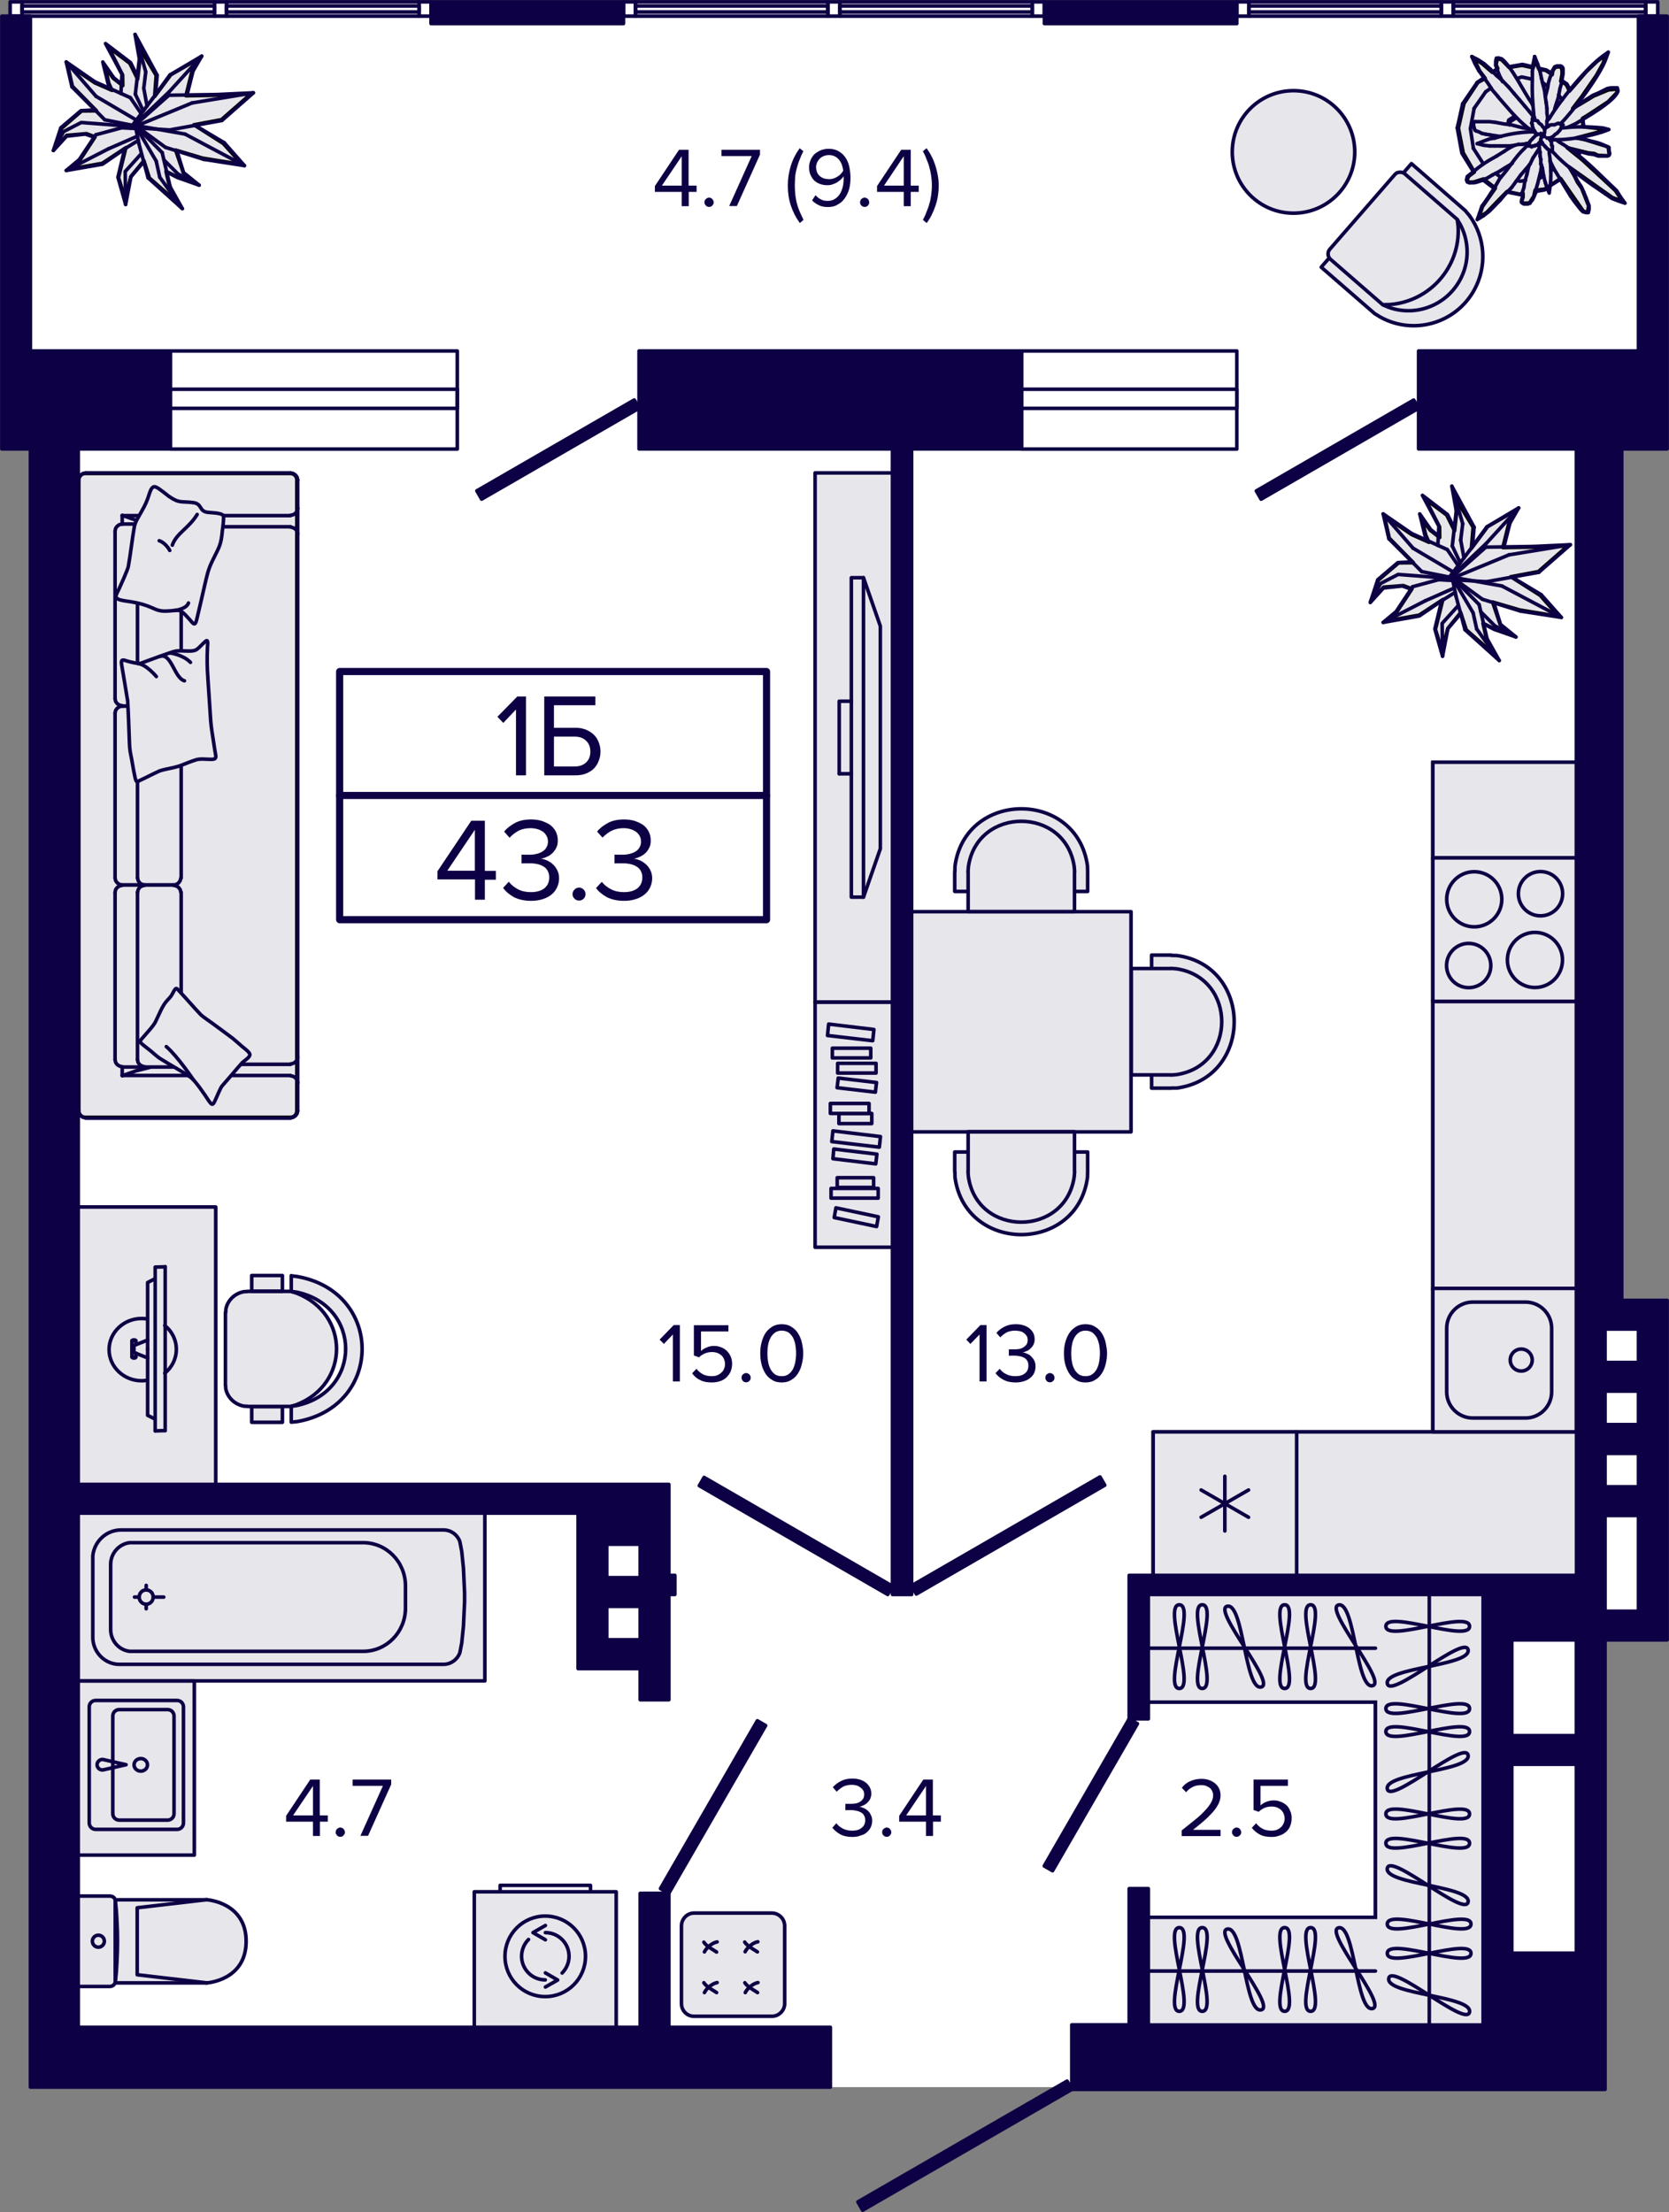 <svg enable-background="new 0 0 11.69 15.492" viewBox="0 0 11.69 15.492" xmlns="http://www.w3.org/2000/svg"><rect x="0" y="0" width="11.69" height="15.492" fill="#808080" stroke="none"/><polygon clip-rule="evenodd" fill="#fff" fill-rule="evenodd" points=".071 .113 .013 .113 .013 3.144 .213 3.144 .213 14.617 7.507 14.617 7.507 14.633 11.242 14.633 11.242 11.485 11.677 11.485 11.677 9.107 11.359 9.107 11.359 3.144 11.677 3.144 11.677 .113 11.61 .113 11.61 .013 .071 .013"/><path clip-rule="evenodd" d="M 5.496 14.031 v -.544 c 0 -.049 -.04 -.09 -.09 -.09 H 4.861 c -.049 0 -.088 .04 -.088 .09 v .544 c 0 .049 .04 .089 .088 .089 h .545 C 5.456 14.121 5.496 14.08 5.496 14.031 z" fill="#e7e6eb" fill-rule="evenodd"/><circle cx="9.06" cy="1.064" fill="#e7e6eb" r=".429"/><path clip-rule="evenodd" d="M 7.507 14.633 h 3.735 v -3.149 h .435 V 9.107 h -.318 V 3.144 h .318 V .113 h -.201 v 2.345 h -.435 H 9.936 v .687 h 1.105 v 7.888 H 7.909 v 1.005 h .134 v -.871 h 2.345 v 3.015 H 8.043 v -.955 H 7.909 v .955 H 7.507 V 14.633 M 10.589 13.679 v -1.323 h .452 v 1.323 H 10.589 M 10.589 12.155 v -.67 h .452 v .67 H 10.589 M 5.816 14.617 v -.419 h -1.13 V 13.26 H 4.484 v .938 H .548 v -3.601 h 3.5 v 1.089 h .435 v .218 h .201 v -.737 h .042 v -.134 H 4.685 v -.636 H .548 V 3.144 h .645 V 2.458 h -.98 V .113 H .013 v 3.031 h .201 v 11.472 H 5.816 M 4.484 11.485 H 4.25 V 11.25 h .234 V 11.485 M 4.484 11.049 H 4.25 v -.234 h .234 V 11.049 M 6.251 11.167 h .134 V 3.144 h .77 V 2.458 h -2.68 v .687 h 1.775 V 11.167 M 4.367 .165 V .013 H 3.019 v .152 H 4.367 M 7.315 .013 v .152 h 1.348 V .013 H 7.315 M 11.242 9.542 h .234 V 9.308 h -.234 V 9.542 M 11.242 9.978 h .234 V 9.743 h -.234 V 9.978 M 11.242 10.413 h .234 v -.234 h -.234 V 10.413 M 11.242 10.614 h .234 v .67 h -.234 V 10.614 M 6.385 11.106 l 1.32 -.762 .033 .058 -1.32 .762 L 6.385 11.106 M 7.909 12.038 l -.595 1.03 .058 .033 .595 -1.03 L 7.909 12.038 M 4.685 13.26 l .678 -1.175 -.058 -.033 -.678 1.175 L 4.685 13.26 M 6.251 11.109 l -1.32 -.762 -.033 .058 1.32 .762 L 6.251 11.109 M 4.476 2.86 L 3.374 3.496 3.34 3.438 l 1.102 -.636 L 4.476 2.86 M 9.936 2.86 L 8.833 3.496 8.8 3.438 l 1.102 -.636 L 9.936 2.86 M 7.507 14.633 l -1.465 .846 -.033 -.058 1.465 -.846 L 7.507 14.633 z" fill="#0e0044" fill-rule="evenodd"/><polyline points="7.507 14.181 7.507 14.633 11.242 14.633 11.242 11.485 11.677 11.485 11.677 9.107 11.359 9.107 11.359 3.144 11.677 3.144 11.677 .113 11.476 .113 11.476 2.458 11.041 2.458 9.936 2.458 9.936 3.144 11.041 3.144 11.041 11.033 7.909 11.033 7.909 12.038 8.043 12.038 8.043 11.167 10.388 11.167 10.388 14.181 8.043 14.181 8.043 13.227 7.909 13.227 7.909 14.181 7.507 14.181" style="fill:none;stroke:#0e0044;stroke-width:.025;stroke-linecap:round;stroke-linejoin:round;stroke-miterlimit:10"/><polyline points="5.816 14.198 5.816 14.617 .213 14.617 .213 3.144 .013 3.144 .013 .113 .213 .113 .213 2.458 1.193 2.458 1.193 3.144 .548 3.144 .548 10.396 4.685 10.396 4.685 11.033 4.727 11.033 4.727 11.167 4.685 11.167 4.685 11.904 4.484 11.904 4.484 11.686 4.049 11.686 4.049 10.597 .548 10.597 .548 14.198 4.484 14.198 4.484 13.26 4.685 13.26 4.685 14.198 5.816 14.198" style="fill:none;stroke:#0e0044;stroke-width:.025;stroke-linecap:round;stroke-linejoin:round;stroke-miterlimit:10"/><rect height=".234" style="fill:none;stroke:#0e0044;stroke-width:.025;stroke-linecap:round;stroke-linejoin:round;stroke-miterlimit:10" width=".234" x="4.25" y="10.815"/><rect height=".234" style="fill:none;stroke:#0e0044;stroke-width:.025;stroke-linecap:round;stroke-linejoin:round;stroke-miterlimit:10" width=".234" x="4.25" y="11.25"/><rect height=".687" style="fill:none;stroke:#0e0044;stroke-width:.025;stroke-linecap:round;stroke-linejoin:round;stroke-miterlimit:10" width="2.01" x="1.193" y="2.458"/><rect height=".134" style="fill:none;stroke:#0e0044;stroke-width:.025;stroke-linecap:round;stroke-linejoin:round;stroke-miterlimit:10" width="2.01" x="1.193" y="2.726"/><rect height=".687" style="fill:none;stroke:#0e0044;stroke-width:.025;stroke-linecap:round;stroke-linejoin:round;stroke-miterlimit:10" width="1.507" x="7.156" y="2.458"/><rect height=".134" style="fill:none;stroke:#0e0044;stroke-width:.025;stroke-linecap:round;stroke-linejoin:round;stroke-miterlimit:10" width="1.507" x="7.156" y="2.726"/><polyline points="4.476 2.458 4.476 3.144 6.251 3.144 6.251 11.167 6.385 11.167 6.385 3.144 7.156 3.144 7.156 2.458 4.476 2.458" style="fill:none;stroke:#0e0044;stroke-width:.025;stroke-linecap:round;stroke-linejoin:round;stroke-miterlimit:10"/><rect height=".67" style="fill:none;stroke:#0e0044;stroke-width:.025;stroke-linecap:round;stroke-linejoin:round;stroke-miterlimit:10" width=".452" x="10.589" y="11.485"/><rect height="1.323" style="fill:none;stroke:#0e0044;stroke-width:.025;stroke-linecap:round;stroke-linejoin:round;stroke-miterlimit:10" width=".452" x="10.589" y="12.356"/><rect height=".067" style="fill:none;stroke:#0e0044;stroke-width:.025;stroke-linecap:round;stroke-linejoin:round;stroke-miterlimit:10" transform="matrix(.866 -.5 .5 .866 -4.431 4.972)" width="1.524" x="6.3" y="10.72"/><rect height="1.524" style="fill:none;stroke:#0e0044;stroke-width:.025;stroke-linecap:round;stroke-linejoin:round;stroke-miterlimit:10" transform="matrix(.5 -.866 .866 .5 -6.528 10.206)" width=".067" x="5.541" y="9.995"/><rect height=".067" style="fill:none;stroke:#0e0044;stroke-width:.025;stroke-linecap:round;stroke-linejoin:round;stroke-miterlimit:10" transform="matrix(.5 -.866 .866 .5 -8.463 10.654)" width="1.357" x="4.317" y="12.622"/><rect height=".067" style="fill:none;stroke:#0e0044;stroke-width:.025;stroke-linecap:round;stroke-linejoin:round;stroke-miterlimit:10" transform="matrix(.5 -.866 .866 .5 -7.065 12.902)" width="1.189" x="7.046" y="12.536"/><rect height=".067" style="fill:none;stroke:#0e0044;stroke-width:.025;stroke-linecap:round;stroke-linejoin:round;stroke-miterlimit:10" transform="matrix(.866 -.5 .5 .866 -1.051 2.376)" width="1.273" x="3.272" y="3.115"/><rect height=".067" style="fill:none;stroke:#0e0044;stroke-width:.025;stroke-linecap:round;stroke-linejoin:round;stroke-miterlimit:10" transform="matrix(.866 -.5 .5 .866 -.319 5.106)" width="1.273" x="8.731" y="3.115"/><rect height=".1" style="fill:none;stroke:#0e0044;stroke-width:.025;stroke-linecap:round;stroke-linejoin:round;stroke-miterlimit:10" width=".084" x=".071" y=".013"/><rect height=".1" style="fill:none;stroke:#0e0044;stroke-width:.025;stroke-linecap:round;stroke-linejoin:round;stroke-miterlimit:10" width="1.348" x=".155" y=".013"/><rect height=".042" style="fill:none;stroke:#0e0044;stroke-width:.025;stroke-linecap:round;stroke-linejoin:round;stroke-miterlimit:10" width="1.348" x=".155" y=".042"/><rect height=".1" style="fill:none;stroke:#0e0044;stroke-width:.025;stroke-linecap:round;stroke-linejoin:round;stroke-miterlimit:10" width=".084" x="1.503" y=".013"/><rect height=".1" style="fill:none;stroke:#0e0044;stroke-width:.025;stroke-linecap:round;stroke-linejoin:round;stroke-miterlimit:10" width="1.348" x="1.587" y=".013"/><rect height=".042" style="fill:none;stroke:#0e0044;stroke-width:.025;stroke-linecap:round;stroke-linejoin:round;stroke-miterlimit:10" width="1.348" x="1.587" y=".042"/><rect height=".1" style="fill:none;stroke:#0e0044;stroke-width:.025;stroke-linecap:round;stroke-linejoin:round;stroke-miterlimit:10" width=".084" x="2.935" y=".013"/><rect height=".152" style="fill:none;stroke:#0e0044;stroke-width:.025;stroke-linecap:round;stroke-linejoin:round;stroke-miterlimit:10" width="1.348" x="3.019" y=".013"/><rect height=".1" style="fill:none;stroke:#0e0044;stroke-width:.025;stroke-linecap:round;stroke-linejoin:round;stroke-miterlimit:10" width=".084" x="4.367" y=".013"/><rect height=".1" style="fill:none;stroke:#0e0044;stroke-width:.025;stroke-linecap:round;stroke-linejoin:round;stroke-miterlimit:10" width="1.348" x="4.451" y=".013"/><rect height=".042" style="fill:none;stroke:#0e0044;stroke-width:.025;stroke-linecap:round;stroke-linejoin:round;stroke-miterlimit:10" width="1.348" x="4.451" y=".042"/><rect height=".1" style="fill:none;stroke:#0e0044;stroke-width:.025;stroke-linecap:round;stroke-linejoin:round;stroke-miterlimit:10" width=".084" x="5.799" y=".013"/><rect height=".1" style="fill:none;stroke:#0e0044;stroke-width:.025;stroke-linecap:round;stroke-linejoin:round;stroke-miterlimit:10" width="1.348" x="5.883" y=".013"/><rect height=".042" style="fill:none;stroke:#0e0044;stroke-width:.025;stroke-linecap:round;stroke-linejoin:round;stroke-miterlimit:10" width="1.348" x="5.883" y=".042"/><rect height=".1" style="fill:none;stroke:#0e0044;stroke-width:.025;stroke-linecap:round;stroke-linejoin:round;stroke-miterlimit:10" width=".084" x="7.231" y=".013"/><rect height=".152" style="fill:none;stroke:#0e0044;stroke-width:.025;stroke-linecap:round;stroke-linejoin:round;stroke-miterlimit:10" width="1.348" x="7.315" y=".013"/><rect height=".1" style="fill:none;stroke:#0e0044;stroke-width:.025;stroke-linecap:round;stroke-linejoin:round;stroke-miterlimit:10" width=".084" x="8.663" y=".013"/><rect height=".1" style="fill:none;stroke:#0e0044;stroke-width:.025;stroke-linecap:round;stroke-linejoin:round;stroke-miterlimit:10" width="1.348" x="8.747" y=".013"/><rect height=".042" style="fill:none;stroke:#0e0044;stroke-width:.025;stroke-linecap:round;stroke-linejoin:round;stroke-miterlimit:10" width="1.348" x="8.747" y=".042"/><rect height=".1" style="fill:none;stroke:#0e0044;stroke-width:.025;stroke-linecap:round;stroke-linejoin:round;stroke-miterlimit:10" width=".084" x="10.095" y=".013"/><rect height=".1" style="fill:none;stroke:#0e0044;stroke-width:.025;stroke-linecap:round;stroke-linejoin:round;stroke-miterlimit:10" width="1.348" x="10.179" y=".013"/><rect height=".1" style="fill:none;stroke:#0e0044;stroke-width:.025;stroke-linecap:round;stroke-linejoin:round;stroke-miterlimit:10" width=".084" x="11.527" y=".013"/><rect height=".042" style="fill:none;stroke:#0e0044;stroke-width:.025;stroke-linecap:round;stroke-linejoin:round;stroke-miterlimit:10" width="1.348" x="10.179" y=".042"/><rect height=".067" style="fill:none;stroke:#0e0044;stroke-width:.025;stroke-linecap:round;stroke-linejoin:round;stroke-miterlimit:10" transform="matrix(.866 -.5 .5 .866 -6.608 5.392)" width="1.692" x="5.912" y="14.994"/><rect height=".67" style="fill:none;stroke:#0e0044;stroke-width:.025;stroke-linecap:round;stroke-linejoin:round;stroke-miterlimit:10" width=".234" x="11.242" y="10.614"/><rect height=".234" style="fill:none;stroke:#0e0044;stroke-width:.025;stroke-linecap:round;stroke-linejoin:round;stroke-miterlimit:10" width=".234" x="11.242" y="10.179"/><rect height=".234" style="fill:none;stroke:#0e0044;stroke-width:.025;stroke-linecap:round;stroke-linejoin:round;stroke-miterlimit:10" width=".234" x="11.242" y="9.743"/><rect height=".234" style="fill:none;stroke:#0e0044;stroke-width:.025;stroke-linecap:round;stroke-linejoin:round;stroke-miterlimit:10" width=".234" x="11.242" y="9.308"/><circle cx="9.06" cy="1.064" r=".429" style="fill:none;stroke:#0e0044;stroke-width:.025;stroke-linecap:round;stroke-linejoin:round;stroke-miterlimit:10"/><line style="fill:none;stroke:#000;stroke-width:.025;stroke-linecap:round;stroke-linejoin:round;stroke-miterlimit:10" x1="8.077" x2="8.077" y1="11.033" y2="10.028"/><path d="M 4.775 1.444 v -.1 H 4.587 V 1.303 l .169 -.254 h .067 V 1.3 h .056 v .044 H 4.824 v .1 H 4.775 z M 4.775 1.094 L 4.636 1.3 h .139 V 1.094 z" fill="#0e0044"/><path d="M 4.966 1.449 c -.009 0 -.017 -.003 -.022 -.01 -.007 -.006 -.01 -.014 -.01 -.022 0 -.01 .003 -.017 .01 -.023 .006 -.006 .014 -.01 .022 -.01 .01 0 .018 .004 .023 .01 .006 .007 .01 .014 .01 .023 0 .009 -.004 .017 -.01 .022 C 4.984 1.447 4.976 1.449 4.966 1.449 z" fill="#0e0044"/><path d="M 5.107 1.444 l .158 -.351 H 5.053 V 1.049 h .27 v .034 l -.162 .36 H 5.107 z" fill="#0e0044"/><path d="M 5.602 1.562 C 5.575 1.525 5.554 1.484 5.539 1.439 S 5.518 1.348 5.518 1.3 s .007 -.094 .021 -.139 .035 -.086 .062 -.123 l .026 .021 c -.01 .019 -.018 .037 -.025 .056 C 5.595 1.132 5.588 1.151 5.583 1.17 c -.006 .02 -.01 .04 -.013 .061 C 5.569 1.252 5.567 1.275 5.567 1.3 c 0 .024 .002 .047 .004 .068 C 5.574 1.39 5.577 1.41 5.583 1.429 c .005 .02 .012 .038 .02 .057 C 5.611 1.503 5.619 1.522 5.628 1.54 L 5.602 1.562 z" fill="#0e0044"/><path d="M 5.797 1.45 c -.025 0 -.047 -.005 -.064 -.014 S 5.7 1.417 5.688 1.403 l .024 -.036 c .011 .012 .021 .021 .035 .028 .013 .008 .029 .012 .05 .012 .02 0 .037 -.005 .051 -.014 .015 -.009 .025 -.021 .035 -.035 .009 -.015 .015 -.031 .02 -.05 .004 -.019 .006 -.037 .006 -.056 0 -.003 0 -.006 0 -.008 0 -.003 0 -.006 -.001 -.009 -.004 .007 -.01 .014 -.017 .021 -.008 .007 -.017 .014 -.026 .02 S 5.844 1.287 5.832 1.291 C 5.822 1.295 5.809 1.297 5.797 1.297 c -.019 0 -.035 -.002 -.051 -.008 C 5.731 1.284 5.717 1.277 5.705 1.266 S 5.685 1.242 5.678 1.227 C 5.67 1.211 5.667 1.193 5.667 1.171 c 0 -.017 .003 -.033 .01 -.049 .006 -.015 .015 -.028 .026 -.041 C 5.716 1.07 5.73 1.061 5.747 1.053 c .018 -.007 .036 -.011 .058 -.011 .027 0 .051 .006 .07 .018 .02 .011 .035 .026 .048 .045 .012 .019 .021 .04 .026 .064 C 5.954 1.195 5.957 1.22 5.957 1.246 c 0 .027 -.003 .053 -.009 .077 -.007 .024 -.017 .046 -.03 .064 -.013 .02 -.029 .034 -.05 .045 C 5.849 1.445 5.825 1.45 5.797 1.45 z M 5.807 1.255 c .021 0 .039 -.006 .057 -.017 .018 -.01 .031 -.024 .042 -.042 C 5.905 1.184 5.902 1.171 5.898 1.158 S 5.888 1.134 5.88 1.123 s -.018 -.02 -.029 -.026 C 5.838 1.09 5.824 1.086 5.807 1.086 c -.016 0 -.028 .003 -.04 .008 -.011 .005 -.021 .012 -.028 .02 C 5.732 1.122 5.726 1.131 5.722 1.141 S 5.716 1.16 5.716 1.17 c 0 .015 .003 .026 .007 .037 .005 .011 .012 .02 .02 .027 C 5.751 1.241 5.761 1.246 5.772 1.25 5.783 1.253 5.795 1.255 5.807 1.255 z" fill="#0e0044"/><path d="M 6.056 1.449 c -.009 0 -.017 -.003 -.023 -.01 C 6.027 1.434 6.024 1.426 6.024 1.417 c 0 -.01 .003 -.017 .009 -.023 .007 -.006 .015 -.01 .023 -.01 s .017 .004 .023 .01 c .006 .007 .009 .014 .009 .023 0 .009 -.003 .017 -.009 .022 C 6.073 1.447 6.065 1.449 6.056 1.449 z" fill="#0e0044"/><path d="M 6.33 1.444 v -.1 H 6.143 V 1.303 l .169 -.254 h .067 V 1.3 h .056 v .044 H 6.379 v .1 H 6.33 z M 6.33 1.094 L 6.192 1.3 H 6.33 V 1.094 z" fill="#0e0044"/><path d="M 6.464 1.54 c .01 -.019 .019 -.037 .025 -.055 .008 -.019 .015 -.037 .02 -.057 C 6.515 1.41 6.519 1.39 6.522 1.368 S 6.527 1.324 6.527 1.3 c 0 -.025 -.002 -.048 -.005 -.069 C 6.519 1.21 6.515 1.19 6.509 1.17 c -.005 -.02 -.012 -.038 -.02 -.056 C 6.483 1.096 6.474 1.077 6.464 1.059 l .026 -.021 c .027 .037 .048 .078 .062 .123 S 6.575 1.252 6.575 1.3 6.568 1.394 6.553 1.439 6.518 1.525 6.491 1.562 L 6.464 1.54 z" fill="#0e0044"/><rect height="1.738" style="fill:none;stroke:#0e0044;stroke-width:.05;stroke-linecap:round;stroke-linejoin:round;stroke-miterlimit:10" width="2.99" x="2.379" y="4.703"/><path d="M 3.327 6.299 v -.14 H 3.064 V 6.102 l .237 -.354 h .095 v .351 h .077 v .062 H 3.396 v .14 H 3.327 z M 3.327 5.81 L 3.133 6.098 h .193 V 5.81 z" fill="#0e0044"/><path d="M 3.72 6.309 c -.047 0 -.087 -.009 -.121 -.026 C 3.566 6.264 3.54 6.242 3.524 6.218 l .04 -.043 C 3.58 6.197 3.602 6.214 3.628 6.228 s .057 .02 .09 .02 c .04 0 .072 -.009 .095 -.027 .023 -.019 .034 -.044 .034 -.076 0 -.017 -.003 -.031 -.01 -.044 S 3.822 6.077 3.809 6.07 C 3.797 6.062 3.783 6.056 3.766 6.052 S 3.73 6.046 3.71 6.046 c -.012 0 -.023 0 -.034 0 S 3.658 6.047 3.653 6.047 V 5.985 c .005 0 .013 .001 .023 .001 .012 0 .022 0 .034 0 .017 0 .033 -.002 .049 -.006 S 3.788 5.971 3.8 5.963 c .012 -.007 .021 -.017 .027 -.028 C 3.834 5.924 3.838 5.91 3.838 5.894 c 0 -.015 -.003 -.028 -.01 -.04 S 3.813 5.832 3.802 5.824 C 3.79 5.817 3.778 5.81 3.762 5.806 3.747 5.802 3.732 5.8 3.715 5.8 c -.03 0 -.058 .006 -.081 .017 -.022 .012 -.045 .028 -.065 .05 L 3.531 5.824 C 3.551 5.799 3.577 5.78 3.608 5.763 3.64 5.746 3.677 5.739 3.72 5.739 c .026 0 .051 .003 .074 .01 .022 .007 .042 .017 .059 .028 .017 .013 .03 .028 .04 .047 .009 .019 .014 .039 .014 .062 0 .02 -.003 .037 -.011 .052 C 3.888 5.953 3.879 5.966 3.868 5.976 c -.012 .011 -.024 .02 -.039 .025 C 3.815 6.008 3.801 6.012 3.787 6.014 3.8 6.015 3.814 6.019 3.829 6.025 3.844 6.032 3.858 6.039 3.87 6.051 c .013 .011 .023 .024 .032 .041 S 3.916 6.128 3.916 6.15 c 0 .023 -.005 .045 -.014 .064 C 3.894 6.233 3.881 6.25 3.864 6.264 3.847 6.278 3.827 6.289 3.802 6.297 S 3.75 6.309 3.72 6.309 z" fill="#0e0044"/><path d="M 4.056 6.307 c -.013 0 -.023 -.004 -.032 -.013 S 4.01 6.275 4.01 6.262 4.015 6.239 4.024 6.23 s .02 -.014 .032 -.014 S 4.079 6.221 4.088 6.23 s .013 .02 .013 .032 S 4.097 6.285 4.088 6.294 4.069 6.307 4.056 6.307 z" fill="#0e0044"/><path d="M 4.371 6.309 c -.047 0 -.087 -.009 -.121 -.026 -.033 -.019 -.059 -.04 -.075 -.064 l .04 -.043 C 4.232 6.197 4.253 6.214 4.28 6.228 s .057 .02 .09 .02 c .04 0 .072 -.009 .095 -.027 .023 -.019 .034 -.044 .034 -.076 0 -.017 -.003 -.031 -.01 -.044 S 4.473 6.077 4.46 6.07 C 4.449 6.062 4.434 6.056 4.417 6.052 S 4.381 6.046 4.362 6.046 c -.012 0 -.023 0 -.034 0 S 4.309 6.047 4.304 6.047 V 5.985 c .005 0 .013 .001 .023 .001 .012 0 .022 0 .034 0 .017 0 .033 -.002 .049 -.006 S 4.44 5.971 4.452 5.963 c .012 -.007 .021 -.017 .027 -.028 C 4.486 5.924 4.49 5.91 4.49 5.894 c 0 -.015 -.003 -.028 -.01 -.04 S 4.464 5.832 4.453 5.824 C 4.442 5.817 4.429 5.81 4.413 5.806 4.399 5.802 4.383 5.8 4.367 5.8 c -.03 0 -.058 .006 -.081 .017 C 4.263 5.828 4.241 5.845 4.22 5.866 L 4.182 5.824 C 4.202 5.799 4.228 5.78 4.259 5.763 c .032 -.017 .069 -.024 .112 -.024 .026 0 .051 .003 .074 .01 .022 .007 .042 .017 .059 .028 .017 .013 .03 .028 .04 .047 .009 .019 .014 .039 .014 .062 0 .02 -.003 .037 -.011 .052 C 4.539 5.953 4.531 5.966 4.519 5.976 4.507 5.987 4.494 5.995 4.48 6.001 4.466 6.008 4.452 6.012 4.439 6.014 c .013 .001 .026 .005 .042 .011 .015 .007 .028 .015 .041 .026 .013 .011 .023 .024 .032 .041 S 4.568 6.128 4.568 6.15 c 0 .023 -.005 .045 -.014 .064 C 4.545 6.233 4.533 6.25 4.515 6.264 4.498 6.278 4.478 6.289 4.453 6.297 S 4.402 6.309 4.371 6.309 z" fill="#0e0044"/><line style="fill:none;stroke:#0e0044;stroke-width:.05;stroke-linecap:round;stroke-linejoin:round;stroke-miterlimit:10" x1="2.379" x2="5.369" y1="5.571" y2="5.571"/><path d="M 2.192 12.858 v -.1 H 2.004 v -.041 l .169 -.254 h .067 v .251 h .056 v .044 H 2.241 v .1 H 2.192 z M 2.192 12.508 l -.139 .206 h .139 V 12.508 z" fill="#0e0044"/><path d="M 2.383 12.864 c -.009 0 -.017 -.003 -.022 -.01 -.007 -.006 -.01 -.014 -.01 -.022 0 -.01 .003 -.017 .01 -.023 .006 -.006 .014 -.01 .022 -.01 .01 0 .018 .004 .023 .01 .006 .007 .01 .014 .01 .023 0 .009 -.004 .017 -.01 .022 C 2.401 12.861 2.393 12.864 2.383 12.864 z" fill="#0e0044"/><path d="M 2.524 12.858 l .158 -.351 H 2.47 v -.044 h .27 v .034 l -.162 .36 H 2.524 z" fill="#0e0044"/><path d="M 5.97 12.865 c -.033 0 -.062 -.006 -.086 -.019 C 5.861 12.832 5.843 12.818 5.83 12.8 l .028 -.031 c .012 .016 .027 .028 .047 .038 .019 .01 .04 .014 .064 .014 .028 0 .051 -.006 .066 -.02 .018 -.013 .025 -.031 .025 -.054 0 -.013 -.002 -.023 -.008 -.032 -.004 -.009 -.011 -.016 -.02 -.021 -.009 -.005 -.02 -.01 -.031 -.012 -.012 -.003 -.025 -.005 -.039 -.005 -.009 0 -.018 0 -.025 0 s -.013 .001 -.016 .001 v -.045 c .003 0 .008 0 .017 0 .008 0 .016 0 .024 0 .012 0 .023 -.001 .035 -.003 .011 -.003 .021 -.007 .029 -.013 .008 -.005 .014 -.012 .02 -.02 .004 -.008 .007 -.018 .007 -.029 0 -.011 -.002 -.021 -.007 -.029 -.005 -.008 -.012 -.015 -.02 -.021 s -.017 -.011 -.027 -.014 c -.012 -.003 -.022 -.004 -.034 -.004 -.022 0 -.041 .004 -.058 .012 -.016 .009 -.031 .021 -.047 .036 l -.027 -.031 c .015 -.017 .033 -.031 .056 -.043 s .049 -.018 .079 -.018 c .02 0 .037 .002 .054 .007 s .03 .012 .042 .021 .021 .021 .028 .033 c .007 .014 .011 .028 .011 .045 0 .014 -.004 .026 -.008 .037 -.006 .011 -.013 .02 -.021 .027 -.008 .008 -.018 .014 -.027 .018 -.01 .005 -.02 .008 -.029 .01 .01 0 .02 .003 .029 .008 .012 .004 .021 .01 .03 .018 s .017 .018 .022 .03 c .007 .012 .01 .025 .01 .041 0 .017 -.003 .031 -.01 .046 -.006 .014 -.016 .025 -.027 .035 -.012 .011 -.027 .019 -.045 .023 C 6.012 12.862 5.993 12.865 5.97 12.865 z" fill="#0e0044"/><path d="M 6.21 12.864 c -.008 0 -.016 -.003 -.022 -.01 -.007 -.006 -.009 -.014 -.009 -.022 0 -.01 .002 -.017 .009 -.023 .007 -.006 .015 -.01 .022 -.01 .01 0 .018 .004 .023 .01 .006 .007 .01 .014 .01 .023 0 .009 -.004 .017 -.01 .022 C 6.228 12.861 6.22 12.864 6.21 12.864 z" fill="#0e0044"/><path d="M 6.486 12.858 v -.1 H 6.298 v -.041 l .169 -.254 h .067 v .251 H 6.59 v .044 H 6.535 v .1 H 6.486 z M 6.486 12.508 l -.139 .206 h .139 V 12.508 z" fill="#0e0044"/><path d="M 8.277 12.858 v -.039 c .036 -.028 .067 -.054 .095 -.076 s .05 -.044 .068 -.063 .032 -.037 .042 -.055 c .01 -.017 .015 -.034 .015 -.051 0 -.013 -.003 -.023 -.008 -.033 -.005 -.009 -.011 -.017 -.019 -.022 s -.017 -.01 -.026 -.013 -.02 -.004 -.03 -.004 c -.023 0 -.044 .004 -.062 .014 -.018 .009 -.033 .021 -.044 .036 l -.03 -.031 c .015 -.021 .034 -.036 .059 -.047 s .051 -.016 .078 -.016 c .017 0 .033 .002 .049 .007 s .03 .012 .042 .021 c .013 .01 .023 .021 .031 .036 s .012 .032 .012 .052 -.005 .04 -.015 .06 -.023 .039 -.041 .059 -.037 .039 -.061 .06 c -.023 .02 -.049 .041 -.076 .062 h .193 v .044 H 8.277 z" fill="#0e0044"/><path d="M 8.661 12.864 c -.009 0 -.017 -.003 -.022 -.01 -.007 -.006 -.01 -.014 -.01 -.022 0 -.01 .003 -.017 .01 -.023 .006 -.006 .014 -.01 .022 -.01 .01 0 .018 .004 .023 .01 .006 .007 .01 .014 .01 .023 0 .009 -.004 .017 -.01 .022 C 8.678 12.861 8.67 12.864 8.661 12.864 z" fill="#0e0044"/><path d="M 8.908 12.865 c -.034 0 -.062 -.005 -.084 -.017 -.021 -.011 -.04 -.026 -.056 -.047 l .03 -.032 c .013 .017 .028 .029 .046 .039 .018 .009 .038 .013 .063 .013 .013 0 .025 -.002 .036 -.006 .012 -.005 .021 -.011 .029 -.018 .008 -.008 .014 -.017 .019 -.027 .004 -.011 .007 -.021 .007 -.033 0 -.013 -.003 -.024 -.007 -.035 -.005 -.011 -.011 -.02 -.019 -.027 -.008 -.007 -.018 -.013 -.028 -.017 -.012 -.004 -.023 -.006 -.037 -.006 -.018 0 -.034 .003 -.049 .009 s -.028 .015 -.042 .028 l -.036 -.013 v -.213 h .241 v .044 H 8.829 v .137 c .01 -.009 .022 -.018 .038 -.024 .017 -.007 .034 -.011 .055 -.011 .017 0 .032 .003 .047 .009 .015 .005 .028 .013 .04 .023 s .021 .024 .027 .04 c .008 .016 .011 .033 .011 .054 s -.004 .038 -.011 .055 C 9.03 12.805 9.02 12.819 9.007 12.83 c -.013 .011 -.027 .02 -.045 .025 C 8.946 12.862 8.927 12.865 8.908 12.865 z" fill="#0e0044"/><path d="M 4.713 9.675 V 9.346 L 4.65 9.412 4.62 9.382 l .099 -.102 h .043 v .395 H 4.713 z" fill="#0e0044"/><path d="M 4.987 9.682 c -.033 0 -.062 -.005 -.083 -.017 C 4.881 9.655 4.863 9.639 4.848 9.618 l .03 -.032 c .013 .017 .028 .029 .046 .039 .017 .009 .038 .013 .062 .013 .014 0 .025 -.002 .037 -.006 .011 -.005 .021 -.011 .028 -.018 C 5.06 9.607 5.067 9.598 5.071 9.587 c .005 -.011 .007 -.021 .007 -.033 0 -.013 -.002 -.024 -.007 -.035 C 5.067 9.508 5.06 9.499 5.052 9.491 5.044 9.485 5.035 9.479 5.024 9.475 S 5 9.469 4.988 9.469 c -.019 0 -.034 .003 -.049 .009 S 4.91 9.492 4.896 9.506 L 4.86 9.493 V 9.281 h .242 v .044 H 4.91 v .137 c .009 -.009 .021 -.018 .038 -.024 C 4.963 9.43 4.982 9.426 5.001 9.426 c .017 0 .032 .003 .048 .009 C 5.064 9.44 5.077 9.448 5.088 9.458 5.1 9.469 5.11 9.483 5.117 9.498 s .011 .033 .011 .054 S 5.123 9.59 5.117 9.607 c -.008 .016 -.018 .029 -.03 .041 -.013 .011 -.027 .02 -.044 .025 C 5.025 9.679 5.006 9.682 4.987 9.682 z" fill="#0e0044"/><path d="M 5.226 9.681 c -.009 0 -.017 -.003 -.023 -.01 C 5.197 9.665 5.194 9.657 5.194 9.649 c 0 -.01 .003 -.017 .009 -.023 .007 -.006 .015 -.01 .023 -.01 s .017 .004 .023 .01 c .006 .007 .009 .014 .009 .023 0 .009 -.003 .017 -.009 .022 C 5.243 9.678 5.235 9.681 5.226 9.681 z" fill="#0e0044"/><path d="M 5.475 9.682 c -.027 0 -.05 -.006 -.069 -.019 C 5.387 9.652 5.371 9.636 5.359 9.616 c -.012 -.02 -.021 -.042 -.026 -.065 C 5.327 9.527 5.325 9.502 5.325 9.478 c 0 -.023 .002 -.048 .008 -.072 S 5.347 9.36 5.359 9.34 c .013 -.02 .028 -.035 .047 -.047 .02 -.013 .042 -.019 .069 -.019 s .05 .006 .069 .019 c .02 .012 .035 .027 .047 .047 s .021 .041 .026 .065 .009 .049 .009 .072 c 0 .024 -.003 .049 -.009 .073 C 5.612 9.574 5.603 9.597 5.591 9.616 S 5.564 9.652 5.544 9.663 C 5.525 9.676 5.502 9.682 5.475 9.682 z M 5.475 9.638 c .02 0 .035 -.004 .048 -.014 .013 -.009 .023 -.021 .031 -.036 .008 -.016 .013 -.032 .017 -.052 .003 -.02 .005 -.038 .005 -.059 0 -.02 -.002 -.039 -.005 -.058 -.004 -.02 -.009 -.036 -.017 -.052 C 5.546 9.354 5.536 9.342 5.523 9.332 5.51 9.324 5.494 9.319 5.475 9.319 c -.019 0 -.034 .005 -.047 .014 -.013 .01 -.023 .021 -.031 .036 C 5.389 9.384 5.383 9.401 5.38 9.42 5.376 9.439 5.375 9.458 5.375 9.478 c 0 .021 .001 .039 .005 .059 .003 .02 .009 .036 .017 .052 .008 .015 .019 .027 .031 .036 C 5.441 9.634 5.456 9.638 5.475 9.638 z" fill="#0e0044"/><path d="M 6.861 9.675 V 9.346 L 6.797 9.412 l -.029 -.03 .099 -.102 H 6.91 v .395 H 6.861 z" fill="#0e0044"/><path d="M 7.114 9.682 c -.033 0 -.062 -.006 -.086 -.019 C 7.003 9.65 6.986 9.635 6.973 9.617 l .029 -.031 c .012 .016 .026 .028 .046 .038 .019 .01 .04 .014 .064 .014 .028 0 .051 -.006 .067 -.02 .017 -.013 .024 -.031 .024 -.054 0 -.013 -.002 -.023 -.007 -.032 S 7.186 9.517 7.177 9.511 c -.009 -.005 -.019 -.01 -.031 -.012 C 7.134 9.496 7.12 9.494 7.107 9.494 c -.009 0 -.017 0 -.024 0 S 7.069 9.495 7.066 9.495 V 9.45 c .003 0 .009 0 .017 0 s .016 0 .024 0 c .012 0 .023 -.001 .035 -.003 .011 -.003 .021 -.007 .029 -.013 .008 -.005 .015 -.012 .02 -.02 s .007 -.018 .007 -.029 c 0 -.011 -.002 -.021 -.007 -.029 C 7.186 9.349 7.18 9.342 7.172 9.336 S 7.155 9.325 7.144 9.323 7.121 9.319 7.11 9.319 c -.021 0 -.041 .004 -.058 .012 C 7.036 9.339 7.021 9.351 7.006 9.366 L 6.979 9.335 c .014 -.017 .032 -.031 .055 -.043 s .049 -.018 .08 -.018 c .019 0 .036 .002 .053 .007 s .03 .012 .042 .021 S 7.23 9.323 7.237 9.335 C 7.244 9.349 7.247 9.364 7.247 9.38 c 0 .014 -.003 .026 -.008 .037 -.006 .011 -.013 .02 -.021 .027 C 7.21 9.452 7.202 9.458 7.191 9.462 c -.01 .005 -.02 .008 -.029 .01 .01 0 .02 .003 .03 .008 .011 .004 .021 .01 .029 .018 s .017 .018 .023 .03 C 7.25 9.539 7.253 9.553 7.253 9.569 c 0 .017 -.003 .031 -.009 .046 C 7.238 9.628 7.229 9.64 7.216 9.65 7.204 9.66 7.19 9.668 7.172 9.673 7.155 9.679 7.135 9.682 7.114 9.682 z" fill="#0e0044"/><path d="M 7.354 9.681 c -.009 0 -.017 -.003 -.023 -.01 C 7.325 9.665 7.322 9.657 7.322 9.649 c 0 -.01 .003 -.017 .009 -.023 .007 -.006 .015 -.01 .023 -.01 s .017 .004 .023 .01 c .006 .007 .009 .014 .009 .023 0 .009 -.003 .017 -.009 .022 C 7.37 9.678 7.363 9.681 7.354 9.681 z" fill="#0e0044"/><path d="M 7.603 9.682 c -.027 0 -.05 -.006 -.069 -.019 C 7.515 9.652 7.499 9.636 7.487 9.616 7.475 9.597 7.466 9.574 7.46 9.551 7.454 9.527 7.452 9.502 7.452 9.478 c 0 -.023 .002 -.048 .008 -.072 S 7.475 9.36 7.487 9.34 c .013 -.02 .028 -.035 .047 -.047 .02 -.013 .042 -.019 .069 -.019 s .05 .006 .069 .019 c .02 .012 .035 .027 .047 .047 S 7.74 9.381 7.745 9.406 s .009 .049 .009 .072 c 0 .024 -.003 .049 -.009 .073 C 7.74 9.574 7.731 9.597 7.719 9.616 S 7.692 9.652 7.672 9.663 C 7.653 9.676 7.63 9.682 7.603 9.682 z M 7.603 9.638 c .02 0 .035 -.004 .048 -.014 .013 -.009 .023 -.021 .031 -.036 C 7.69 9.573 7.695 9.556 7.699 9.536 c .003 -.02 .005 -.038 .005 -.059 0 -.02 -.002 -.039 -.005 -.058 C 7.695 9.401 7.69 9.384 7.682 9.368 7.674 9.354 7.663 9.342 7.651 9.332 7.638 9.324 7.622 9.319 7.603 9.319 c -.019 0 -.034 .005 -.047 .014 -.013 .01 -.023 .021 -.031 .036 C 7.517 9.384 7.511 9.401 7.508 9.42 7.504 9.439 7.503 9.458 7.503 9.478 c 0 .021 .001 .039 .005 .059 .003 .02 .009 .036 .017 .052 .008 .015 .019 .027 .031 .036 C 7.569 9.634 7.584 9.638 7.603 9.638 z" fill="#0e0044"/><polyline points="8.043 11.167 8.043 11.92 9.634 11.92 9.634 13.428 8.043 13.428 8.043 14.181 10.388 14.181 10.388 11.167 8.043 11.167" style="fill:none;stroke:#0e0044;stroke-width:.025;stroke-linecap:round;stroke-linejoin:round;stroke-miterlimit:10"/><line style="fill:none;stroke:#000;stroke-width:.025;stroke-linecap:round;stroke-linejoin:round;stroke-miterlimit:10" x1="8.077" x2="10.036" y1="10.028" y2="10.028"/><rect height="4.689" style="fill:none;stroke:#0e0044;stroke-width:.025;stroke-linecap:round;stroke-linejoin:round;stroke-miterlimit:10" width="1.005" x="10.036" y="5.338"/><rect fill="#e7e6eb" height="1.943" width=".963" x=".548" y="8.453"/><path d="M 2.04 9.849 l .036 -.011 c .375 -.144 .375 -.638 0 -.782 L 2.04 9.045 V 9.044 H 1.733 v .001 L 1.71 9.046 C 1.645 9.057 1.593 9.107 1.582 9.169 L 1.581 9.191 H 1.579 v .512 l .001 0 .001 .022 C 1.593 9.788 1.645 9.837 1.71 9.848 l .023 .001 v .001 H 2.04 L 2.04 9.849 z" fill="#e7e6eb"/><path d="M 2.04 9.044 v -.11 .001 l .041 .005 c .607 .106 .607 .91 0 1.016 L 2.04 9.96 V 9.851 9.849 l .036 -.005 c .46 -.095 .46 -.7 0 -.795 L 2.04 9.045 V 9.044 z" fill="#e7e6eb"/><rect fill="#e7e6eb" height=".11" width=".215" x="1.763" y="9.851"/><rect fill="#e7e6eb" height=".11" width=".215" x="1.763" y="8.933"/><rect height="1.943" style="fill:none;stroke:#0e0044;stroke-width:.025;stroke-linecap:round;stroke-linejoin:round;stroke-miterlimit:10" width=".963" x=".548" y="8.453"/><line style="fill:none;stroke:#0e0044;stroke-width:.025;stroke-linecap:round;stroke-linejoin:round;stroke-miterlimit:10" x1="1.157" x2="1.157" y1="8.872" y2="8.872"/><line style="fill:none;stroke:#0e0044;stroke-width:.025;stroke-linecap:round;stroke-linejoin:round;stroke-miterlimit:10" x1="1.157" x2="1.157" y1="10.019" y2="8.872"/><polyline points=".938 9.385 .93 9.385 .924 9.39" style="fill:none;stroke:#0e0044;stroke-width:.025;stroke-linecap:round;stroke-linejoin:round;stroke-miterlimit:10"/><polyline points=".938 9.385 .947 9.385 .952 9.39" style="fill:none;stroke:#0e0044;stroke-width:.025;stroke-linecap:round;stroke-linejoin:round;stroke-miterlimit:10"/><polyline points=".924 9.447 .924 9.39 .952 9.39 .952 9.417" style="fill:none;stroke:#0e0044;stroke-width:.025;stroke-linecap:round;stroke-linejoin:round;stroke-miterlimit:10"/><polyline points=".938 9.447 .938 9.423 1.034 9.385" style="fill:none;stroke:#0e0044;stroke-width:.025;stroke-linecap:round;stroke-linejoin:round;stroke-miterlimit:10"/><polyline points=".938 9.51 .93 9.51 .924 9.504" style="fill:none;stroke:#0e0044;stroke-width:.025;stroke-linecap:round;stroke-linejoin:round;stroke-miterlimit:10"/><polyline points=".938 9.51 .947 9.51 .952 9.504" style="fill:none;stroke:#0e0044;stroke-width:.025;stroke-linecap:round;stroke-linejoin:round;stroke-miterlimit:10"/><polyline points=".924 9.447 .924 9.504 .952 9.504 .952 9.477" style="fill:none;stroke:#0e0044;stroke-width:.025;stroke-linecap:round;stroke-linejoin:round;stroke-miterlimit:10"/><polyline points=".938 9.447 .938 9.472 1.034 9.51" style="fill:none;stroke:#0e0044;stroke-width:.025;stroke-linecap:round;stroke-linejoin:round;stroke-miterlimit:10"/><polyline points="1.034 9.447 1.034 8.982 1.087 8.955" style="fill:none;stroke:#0e0044;stroke-width:.025;stroke-linecap:round;stroke-linejoin:round;stroke-miterlimit:10"/><polyline points="1.034 9.447 1.034 9.912 1.087 9.939" style="fill:none;stroke:#0e0044;stroke-width:.025;stroke-linecap:round;stroke-linejoin:round;stroke-miterlimit:10"/><line style="fill:none;stroke:#0e0044;stroke-width:.025;stroke-linecap:round;stroke-linejoin:round;stroke-miterlimit:10" x1="1.157" x2="1.087" y1="10.019" y2="10.021"/><polyline points="1.157 8.872 1.087 8.874 1.087 10.021" style="fill:none;stroke:#0e0044;stroke-width:.025;stroke-linecap:round;stroke-linejoin:round;stroke-miterlimit:10"/><path d="M 1.032 9.666 C 1.019 9.669 1.006 9.67 .992 9.67 c -.126 0 -.228 -.098 -.228 -.218 0 -.12 .102 -.218 .228 -.218 .014 0 .027 .001 .04 .003" style="fill:none;stroke:#0e0044;stroke-width:.025;stroke-linecap:round;stroke-linejoin:round;stroke-miterlimit:10"/><path d="M 1.154 9.283 c .05 .04 .081 .1 .081 .167 0 .067 -.031 .127 -.081 .167" style="fill:none;stroke:#0e0044;stroke-width:.025;stroke-linecap:round;stroke-linejoin:round;stroke-miterlimit:10"/><path d="M 2.04 9.849 l .036 -.011 c .375 -.144 .375 -.638 0 -.782 L 2.04 9.045 V 9.044 H 1.733 v .001 L 1.71 9.046 C 1.645 9.057 1.593 9.107 1.582 9.169 L 1.581 9.191 H 1.579 v .512 l .001 0 .001 .022 C 1.593 9.788 1.645 9.837 1.71 9.848 l .023 .001 v .001 H 2.04 L 2.04 9.849 z" style="fill:none;stroke:#0e0044;stroke-width:.025;stroke-linecap:round;stroke-linejoin:round;stroke-miterlimit:10"/><path d="M 2.04 9.044 v -.11 .001 l .041 .005 c .607 .106 .607 .91 0 1.016 L 2.04 9.96 V 9.851 9.849 l .036 -.005 c .46 -.095 .46 -.7 0 -.795 L 2.04 9.045 V 9.044 z" style="fill:none;stroke:#0e0044;stroke-width:.025;stroke-linecap:round;stroke-linejoin:round;stroke-miterlimit:10"/><rect height=".11" style="fill:none;stroke:#0e0044;stroke-width:.025;stroke-linecap:round;stroke-linejoin:round;stroke-miterlimit:10" width=".215" x="1.763" y="9.851"/><rect height=".11" style="fill:none;stroke:#0e0044;stroke-width:.025;stroke-linecap:round;stroke-linejoin:round;stroke-miterlimit:10" width=".215" x="1.763" y="8.933"/><path clip-rule="evenodd" d="M 2.034 3.316 H .597 c -.025 0 -.045 .02 -.045 .045 v 4.419 c 0 .025 .02 .045 .045 .045 h 1.437 c .025 0 .045 -.02 .045 -.045 V 3.361 C 2.079 3.336 2.059 3.316 2.034 3.316 z" fill="#e7e6eb" fill-rule="evenodd"/><path clip-rule="evenodd" d="M .834 4.124 c .013 -.029 .061 -.134 .065 -.158 .016 -.091 .026 -.185 .042 -.278 .008 -.038 .031 -.07 .05 -.105 .027 -.048 .039 -.073 .055 -.125 .008 -.022 .019 -.06 .048 -.046 .023 .01 .067 .048 .089 .064 C 1.258 3.528 1.27 3.509 1.353 3.52 1.418 3.528 1.392 3.58 1.454 3.588 c .022 .003 .101 .003 .11 .024 .006 .015 -.003 .078 -.006 .1 C 1.548 3.822 1.536 3.828 1.489 3.925 1.458 3.988 1.451 4.026 1.435 4.093 c -.018 .08 -.037 .161 -.056 .241 C 1.366 4.392 1.354 4.368 1.325 4.335 c -.077 -.086 -.066 -.056 -.17 -.055 -.052 0 -.075 -.019 -.121 -.036 C .981 4.225 .942 4.218 .887 4.21 .866 4.206 .81 4.202 .812 4.175 .814 4.163 .828 4.136 .834 4.124 z" fill="#e7e6eb" fill-rule="evenodd"/><path clip-rule="evenodd" d="M .892 4.896 c -.013 -.079 -.026 -.161 -.04 -.24 C .845 4.613 .861 4.62 .895 4.631 c .022 .006 .072 .019 .092 .014 .009 -.003 .019 -.007 .027 -.01 .06 -.023 .124 -.045 .184 -.066 .042 -.014 .053 -.011 .096 -.01 .026 0 .062 .004 .083 -.01 .02 -.013 .057 -.057 .069 -.062 .014 -.006 .007 .04 .007 .047 -.003 .07 -.003 .141 .003 .211 0 .006 0 .011 .001 .019 .006 .095 .013 .191 .019 .287 C 1.479 5.076 1.48 5.095 1.484 5.119 1.493 5.174 1.5 5.228 1.51 5.284 c .006 .03 -.004 .034 -.034 .034 -.032 0 -.072 -.006 -.102 .003 C 1.344 5.33 1.308 5.345 1.279 5.356 1.255 5.366 1.24 5.37 1.214 5.376 1.19 5.382 1.138 5.391 1.118 5.399 1.069 5.421 1.025 5.445 .977 5.467 .972 5.47 .959 5.477 .954 5.47 .944 5.454 .927 5.34 .921 5.311 .914 5.277 .908 5.247 .907 5.212 .903 5.11 .9 5.008 .894 4.906 L .892 4.896 z" fill="#e7e6eb" fill-rule="evenodd"/><path clip-rule="evenodd" d="M 1.488 7.167 c .047 .034 .095 .07 .142 .105 .02 .016 .046 .04 .066 .057 C 1.71 7.341 1.747 7.367 1.75 7.384 c .003 .02 -.037 .043 -.052 .057 C 1.669 7.473 1.642 7.505 1.615 7.537 c -.02 .023 -.04 .046 -.06 .069 C 1.546 7.616 1.52 7.677 1.513 7.693 L 1.509 7.702 C 1.49 7.746 1.484 7.741 1.458 7.703 1.434 7.666 1.369 7.57 1.338 7.547 1.31 7.525 1.269 7.503 1.237 7.483 1.198 7.46 1.157 7.436 1.119 7.412 1.095 7.396 1.067 7.368 1.043 7.35 c -.014 -.011 -.049 -.037 -.06 -.05 C .977 7.291 .991 7.278 .997 7.271 1.02 7.243 1.075 7.186 1.089 7.156 c .023 -.045 .047 -.112 .08 -.147 .023 -.026 .027 -.026 .043 -.057 .022 -.042 .023 -.034 .05 -.004 .049 .052 .096 .108 .145 .159 C 1.425 7.124 1.467 7.151 1.488 7.167 z" fill="#e7e6eb" fill-rule="evenodd"/><path d="M 7.618 6.106 L 7.617 6.065 c -.072 -.534 -.855 -.534 -.928 0 L 6.688 6.106 6.687 6.105 l 0 .138 .093 0 h .745 .093 l 0 -.138 L 7.618 6.106 z" fill="#e7e6eb"/><path d="M 7.618 8.205 L 7.617 8.246 c -.072 .534 -.855 .534 -.928 0 L 6.688 8.205 6.687 8.206 l 0 -.138 .093 0 h .745 .093 l 0 .138 L 7.618 8.205 z" fill="#e7e6eb"/><path d="M 8.203 6.691 l .041 .001 c .534 .072 .534 .855 0 .928 L 8.203 7.62 l .001 .001 -.138 0 V 7.528 l 0 -.745 V 6.689 l .138 0 L 8.203 6.691 z" fill="#e7e6eb"/><rect fill="#e7e6eb" height="1.175" width="2.847" x=".548" y="10.597"/><rect fill="#e7e6eb" height="1.22" width=".813" x=".548" y="11.772"/><path d="M .807 13.887 l .643 0 c 0 0 .274 -.017 .274 -.291 0 -.274 -.274 -.291 -.274 -.291 l -.643 0 L .807 13.887 z" fill="#e7e6eb"/><polygon fill="#e7e6eb" points=".808 13.879 .815 13.808 .819 13.737 .822 13.666 .823 13.595 .822 13.524 .819 13.453 .815 13.383 .808 13.312 .807 13.305 .804 13.299 .801 13.293 .796 13.288 .79 13.284 .784 13.281 .778 13.28 .771 13.279 .548 13.279 .548 13.912 .771 13.912 .778 13.911 .784 13.909 .79 13.906 .796 13.902 .8 13.897 .804 13.892 .807 13.885"/><rect fill="#e7e6eb" height=".949" width=".994" x="3.322" y="13.249"/><polygon fill="#e7e6eb" points="1.759 .656 1.551 .838 1.358 .874 1.564 1.005 1.696 1.152 1.421 1.108 1.23 1.051 1.284 1.21 1.367 1.279 1.238 1.237 1.163 1.2 1.191 1.325 1.25 1.425 1.046 1.246 1.008 1.125 .917 1.236 .876 1.392 .83 1.243 .882 1.034 .716 1.144 .488 1.184 .562 1.118 .666 .959 .605 .936 .467 .948 .377 1.049 .431 .899 .572 .777 .676 .776 .507 .604 .472 .449 .664 .58 .785 .633 .762 .583 .735 .466 .793 .548 .86 .6 .859 .525 .759 .33 .909 .443 .964 .554 .982 .401 .969 .32 1.094 .528 1.083 .676 1.196 .524 1.393 .41 1.345 .498 1.302 .671 1.589 .666"/><polygon fill="#e7e6eb" points="10.474 1.318 10.391 1.253 10.325 1.274 10.292 1.276 10.273 1.264 10.288 1.234 10.327 1.205 10.249 1.071 10.215 .897 10.254 .725 10.351 .578 10.403 .549 10.364 .497 10.321 .406 10.383 .447 10.451 .506 10.491 .48 10.479 .454 10.487 .41 10.518 .419 10.57 .472 10.661 .458 10.739 .475 10.752 .423 10.779 .485 10.827 .493 10.872 .523 10.877 .494 10.895 .47 10.934 .467 10.941 .494 10.941 .52 10.932 .569 10.97 .592 10.993 .638 11.11 .503 11.185 .431 11.247 .384 11.229 .442 11.182 .527 11.082 .672 11.015 .76 11.091 .716 11.162 .673 11.265 .63 11.322 .624 11.328 .646 11.263 .713 11.12 .807 11.084 .829 11.087 .888 11.241 .905 11.188 .927 11.039 .966 11.104 .979 11.264 1.029 11.271 1.083 11.261 1.091 11.193 1.088 11.166 1.075 11.126 1.071 10.976 1.034 11.085 1.122 11.315 1.335 11.364 1.41 11.294 1.384 10.989 1.168 11.026 1.23 11.049 1.277 11.078 1.318 11.127 1.442 11.12 1.488 11.09 1.479 10.931 1.25 10.817 1.325 10.752 1.332 10.743 1.374 10.712 1.422 10.674 1.423 10.657 1.414 10.668 1.381 10.668 1.354 10.644 1.36 10.556 1.341 10.53 1.367 10.44 1.46 10.413 1.488 10.358 1.524 10.384 1.446"/><rect fill="#e7e6eb" height="3.706" width=".542" x="5.709" y="3.312"/><rect clip-rule="evenodd" fill="#e7e6eb" fill-rule="evenodd" height="1.717" width=".542" x="5.709" y="7.018"/><polygon fill="#e7e6eb" points="10.983 3.821 10.775 4.003 10.582 4.039 10.788 4.17 10.919 4.317 10.645 4.272 10.454 4.216 10.508 4.375 10.591 4.444 10.462 4.402 10.387 4.365 10.415 4.49 10.474 4.59 10.27 4.411 10.231 4.29 10.141 4.401 10.1 4.556 10.054 4.408 10.106 4.199 9.94 4.308 9.712 4.349 9.786 4.282 9.89 4.124 9.829 4.101 9.691 4.112 9.601 4.213 9.654 4.063 9.796 3.942 9.9 3.941 9.731 3.769 9.696 3.613 9.888 3.744 10.009 3.798 9.986 3.747 9.959 3.63 10.017 3.713 10.084 3.765 10.083 3.69 9.983 3.495 10.133 3.607 10.188 3.718 10.205 3.566 10.192 3.485 10.318 3.692 10.306 3.841 10.42 3.688 10.617 3.574 10.569 3.662 10.526 3.835 10.813 3.831"/><path d="M 11.041 10.028 h -1.005 H 9.082 v 1.005 h 1.96 V 10.028 M 11.041 7.013 h -1.005 v 2.01 l 1.005 0 V 7.013 M 11.041 5.338 h -1.005 v .67 h 1.005 V 5.338 M 8.043 11.167 v .754 h 1.591 v 1.507 H 8.043 v .754 h 2.345 v -3.015 H 8.043 z" style="fill-rule:evenodd;clip-rule:evenodd;fill:#e7e6eb;stroke:#0e0044;stroke-width:.025;stroke-miterlimit:10"/><rect clip-rule="evenodd" fill="#e7e6eb" fill-rule="evenodd" height="1.005" width="1.005" x="8.077" y="10.028"/><rect clip-rule="evenodd" fill="#e7e6eb" fill-rule="evenodd" height="1.005" width="1.005" x="10.036" y="6.008"/><rect fill="#e7e6eb" height="1.005" width="1.005" x="10.036" y="9.023"/><g stroke-linecap="round" stroke-linejoin="round" stroke-miterlimit="10" stroke-width=".025"><path d="M 2.034 3.316 H .597 c -.025 0 -.045 .02 -.045 .045 v 4.419 c 0 .025 .02 .045 .045 .045 h 1.437 c .025 0 .045 -.02 .045 -.045 V 3.361 C 2.079 3.336 2.059 3.316 2.034 3.316 z" fill="none" stroke="#000"/><line fill="none" stroke="#0e0044" x1=".548" x2=".548" y1="7.78" y2="3.361"/><line fill="none" stroke="#0e0044" x1="2.085" x2="2.085" y1="7.583" y2="3.56"/><line fill="none" stroke="#0e0044" x1=".856" x2="2.035" y1="7.532" y2="7.532"/><line fill="none" stroke="#0e0044" x1="2.035" x2="1.258" y1="7.454" y2="7.454"/><line fill="none" stroke="#0e0044" x1=".601" x2="2.035" y1="7.831" y2="7.831"/><polyline fill="none" points="2.035 7.452 2.054 7.447 2.07 7.437 2.081 7.422 2.085 7.403" stroke="#0e0044"/><polyline fill="none" points="2.035 7.829 2.054 7.825 2.07 7.814 2.081 7.799 2.085 7.78" stroke="#0e0044"/><line fill="none" stroke="#0e0044" x1="2.085" x2="2.085" y1="7.78" y2="7.583"/><polyline fill="none" points="2.085 7.583 2.081 7.564 2.07 7.549 2.054 7.538 2.035 7.534" stroke="#0e0044"/><line fill="none" stroke="#0e0044" x1=".856" x2=".856" y1="7.532" y2="7.473"/><polyline fill="none" points="1.05 7.475 .952 7.5 .856 7.534" stroke="#0e0044"/><polyline fill="none" points=".551 7.78 .555 7.799 .566 7.814 .581 7.825 .601 7.829" stroke="#0e0044"/><line fill="none" stroke="#0e0044" x1="2.085" x2="2.085" y1="3.56" y2="3.361"/><line fill="none" stroke="#0e0044" x1="2.035" x2="1.258" y1="3.689" y2="3.689"/><line fill="none" stroke="#0e0044" x1=".856" x2="2.035" y1="3.611" y2="3.611"/><polyline fill="none" points="2.085 3.74 2.081 3.721 2.07 3.706 2.054 3.696 2.035 3.691" stroke="#0e0044"/><polyline fill="none" points="2.035 3.609 2.054 3.605 2.07 3.594 2.081 3.579 2.085 3.56" stroke="#0e0044"/><line fill="none" stroke="#0e0044" x1=".856" x2=".856" y1="3.67" y2="3.611"/><polyline fill="none" points=".856 3.609 .952 3.643 1.05 3.668" stroke="#0e0044"/><line fill="none" stroke="#0e0044" x1=".601" x2="2.035" y1="3.312" y2="3.312"/><polyline fill="none" points="2.085 3.361 2.081 3.342 2.07 3.327 2.054 3.316 2.035 3.312" stroke="#0e0044"/><polyline fill="none" points=".601 3.312 .581 3.316 .566 3.327 .555 3.342 .551 3.361" stroke="#0e0044"/><polyline fill="none" points=".963 7.422 .967 7.441 .978 7.456 .994 7.466 1.013 7.471" stroke="#0e0044"/><line fill="none" stroke="#0e0044" x1=".963" x2=".963" y1="7.422" y2="6.249"/><polyline fill="none" points="1.013 6.2 .994 6.205 .978 6.215 .968 6.23 .963 6.249" stroke="#0e0044"/><polyline fill="none" points="1.216 7.471 1.236 7.466 1.251 7.456 1.262 7.441 1.267 7.422" stroke="#0e0044"/><line fill="none" stroke="#0e0044" x1="1.216" x2=".856" y1="7.473" y2="7.473"/><polyline fill="none" points=".806 7.422 .81 7.441 .821 7.456 .837 7.466 .856 7.471" stroke="#0e0044"/><line fill="none" stroke="#0e0044" x1=".806" x2=".806" y1="7.422" y2="6.249"/><polyline fill="none" points=".856 6.2 .837 6.205 .821 6.215 .81 6.23 .806 6.249" stroke="#0e0044"/><line fill="none" stroke="#0e0044" x1=".856" x2="1.216" y1="6.198" y2="6.198"/><polyline fill="none" points="1.267 6.249 1.262 6.23 1.251 6.215 1.236 6.205 1.216 6.2" stroke="#0e0044"/><line fill="none" stroke="#0e0044" x1="1.269" x2="1.269" y1="6.249" y2="7.422"/><polyline fill="none" points="1.013 4.945 .994 4.949 .978 4.96 .968 4.975 .963 4.994" stroke="#0e0044"/><line fill="none" stroke="#0e0044" x1=".963" x2=".963" y1="4.994" y2="6.149"/><polyline fill="none" points=".963 6.149 .968 6.168 .978 6.183 .994 6.194 1.013 6.198" stroke="#0e0044"/><polyline fill="none" points="1.267 4.994 1.262 4.975 1.251 4.96 1.236 4.949 1.216 4.945" stroke="#0e0044"/><line fill="none" stroke="#0e0044" x1="1.216" x2=".856" y1="4.945" y2="4.945"/><polyline fill="none" points=".856 4.945 .837 4.949 .821 4.96 .81 4.975 .806 4.994" stroke="#0e0044"/><line fill="none" stroke="#0e0044" x1=".806" x2=".806" y1="4.994" y2="6.149"/><polyline fill="none" points=".806 6.149 .81 6.168 .821 6.183 .837 6.194 .856 6.198" stroke="#0e0044"/><line fill="none" stroke="#0e0044" x1=".856" x2="1.216" y1="6.198" y2="6.198"/><polyline fill="none" points="1.216 6.198 1.236 6.194 1.251 6.183 1.262 6.168 1.267 6.149" stroke="#0e0044"/><line fill="none" stroke="#0e0044" x1="1.269" x2="1.269" y1="6.149" y2="4.994"/><polyline fill="none" points="1.267 3.719 1.262 3.7 1.251 3.685 1.236 3.674 1.216 3.67" stroke="#0e0044"/><line fill="none" stroke="#0e0044" x1="1.216" x2=".856" y1="3.67" y2="3.67"/><polyline fill="none" points=".856 3.67 .837 3.674 .821 3.685 .81 3.7 .806 3.719" stroke="#0e0044"/><line fill="none" stroke="#0e0044" x1=".806" x2=".806" y1="3.719" y2="4.894"/><polyline fill="none" points=".806 4.894 .81 4.913 .821 4.928 .837 4.938 .856 4.943" stroke="#0e0044"/><line fill="none" stroke="#0e0044" x1=".856" x2="1.216" y1="4.945" y2="4.945"/><polyline fill="none" points="1.216 4.943 1.236 4.938 1.251 4.928 1.262 4.913 1.267 4.894" stroke="#0e0044"/><line fill="none" stroke="#0e0044" x1="1.269" x2="1.269" y1="4.894" y2="3.719"/><polyline fill="none" points="1.013 3.67 .994 3.674 .978 3.685 .968 3.7 .963 3.719" stroke="#0e0044"/><line fill="none" stroke="#0e0044" x1=".963" x2=".963" y1="3.719" y2="4.894"/><polyline fill="none" points=".963 4.894 .968 4.913 .978 4.928 .994 4.938 1.013 4.943" stroke="#0e0044"/><path d="M .834 4.124 c .013 -.029 .061 -.134 .065 -.158 .016 -.091 .026 -.185 .042 -.278 .008 -.038 .031 -.07 .05 -.105 .027 -.048 .039 -.073 .055 -.125 .008 -.022 .019 -.06 .048 -.046 .023 .01 .067 .048 .089 .064 C 1.258 3.528 1.27 3.509 1.353 3.52 1.418 3.528 1.392 3.58 1.454 3.588 c .022 .003 .101 .003 .11 .024 .006 .015 -.003 .078 -.006 .1 C 1.548 3.822 1.536 3.828 1.489 3.925 1.458 3.988 1.451 4.026 1.435 4.093 c -.018 .08 -.037 .161 -.056 .241 C 1.366 4.392 1.354 4.368 1.325 4.335 c -.077 -.086 -.066 -.056 -.17 -.055 -.052 0 -.075 -.019 -.121 -.036 C .981 4.225 .942 4.218 .887 4.21 .866 4.206 .81 4.202 .812 4.175 .814 4.163 .828 4.136 .834 4.124 z" fill="#e7e6eb" stroke="#0e0044"/><path d="M 1.115 3.787 c 0 0 .043 .012 .074 .068" fill="none" stroke="#0e0044"/><path d="M 1.222 4.276 c 0 0 .085 -.01 .098 -.053" fill="none" stroke="#0e0044"/><path d="M 1.381 3.603 C 1.323 3.699 1.235 3.735 1.207 3.818" fill="none" stroke="#0e0044"/><path d="M .892 4.896 c -.013 -.079 -.026 -.161 -.04 -.24 C .845 4.613 .861 4.62 .895 4.631 c .022 .006 .072 .019 .092 .014 .009 -.003 .019 -.007 .027 -.01 .06 -.023 .124 -.045 .184 -.066 .042 -.014 .053 -.011 .096 -.01 .026 0 .062 .004 .083 -.01 .02 -.013 .057 -.057 .069 -.062 .014 -.006 .007 .04 .007 .047 -.003 .07 -.003 .141 .003 .211 0 .006 0 .011 .001 .019 .006 .095 .013 .191 .019 .287 C 1.479 5.076 1.48 5.095 1.484 5.119 1.493 5.174 1.5 5.228 1.51 5.284 c .006 .03 -.004 .034 -.034 .034 -.032 0 -.072 -.006 -.102 .003 C 1.344 5.33 1.308 5.345 1.279 5.356 1.255 5.366 1.24 5.37 1.214 5.376 1.19 5.382 1.138 5.391 1.118 5.399 1.069 5.421 1.025 5.445 .977 5.467 .972 5.47 .959 5.477 .954 5.47 .944 5.454 .927 5.34 .921 5.311 .914 5.277 .908 5.247 .907 5.212 .903 5.11 .9 5.008 .894 4.906 L .892 4.896 z" fill="#e7e6eb" stroke="#0e0044"/><path d="M 1.193 4.573 c 0 0 .091 .013 .141 .066" fill="none" stroke="#0e0044"/><path d="M 1.125 4.596 c .076 -.02 .097 .153 .167 .172" fill="none" stroke="#0e0044"/><path d="M .964 4.647 C 1.022 4.65 1.095 4.738 1.095 4.738" fill="none" stroke="#0e0044"/><path d="M 1.488 7.167 c .047 .034 .095 .07 .142 .105 .02 .016 .046 .04 .066 .057 C 1.71 7.341 1.747 7.367 1.75 7.384 c .003 .02 -.037 .043 -.052 .057 C 1.669 7.473 1.642 7.505 1.615 7.537 c -.02 .023 -.04 .046 -.06 .069 C 1.546 7.616 1.52 7.677 1.513 7.693 L 1.509 7.702 C 1.49 7.746 1.484 7.741 1.458 7.703 1.434 7.666 1.369 7.57 1.338 7.547 1.31 7.525 1.269 7.503 1.237 7.483 1.198 7.46 1.157 7.436 1.119 7.412 1.095 7.396 1.067 7.368 1.043 7.35 c -.014 -.011 -.049 -.037 -.06 -.05 C .977 7.291 .991 7.278 .997 7.271 1.02 7.243 1.075 7.186 1.089 7.156 c .023 -.045 .047 -.112 .08 -.147 .023 -.026 .027 -.026 .043 -.057 .022 -.042 .023 -.034 .05 -.004 .049 .052 .096 .108 .145 .159 C 1.425 7.124 1.467 7.151 1.488 7.167 z" fill="#e7e6eb" stroke="#0e0044"/><path d="M 1.355 7.563 c 0 0 -.11 -.164 -.19 -.233" fill="none" stroke="#0e0044"/><path d="M 7.618 6.106 L 7.617 6.065 c -.072 -.534 -.855 -.534 -.928 0 L 6.688 6.106 6.687 6.105 l 0 .138 .093 0 h .745 .093 l 0 -.138 L 7.618 6.106 z" fill="none" stroke="#0e0044"/><path d="M 7.618 8.205 L 7.617 8.246 c -.072 .534 -.855 .534 -.928 0 L 6.688 8.205 6.687 8.206 l 0 -.138 .093 0 h .745 .093 l 0 .138 L 7.618 8.205 z" fill="none" stroke="#0e0044"/><path d="M 8.203 6.691 l .041 .001 c .534 .072 .534 .855 0 .928 L 8.203 7.62 l .001 .001 -.138 0 V 7.528 l 0 -.745 V 6.689 l .138 0 L 8.203 6.691 z" fill="none" stroke="#0e0044"/><polyline fill="none" points=".548 11.772 .548 10.597 3.396 10.597 3.396 11.772 .548 11.772" stroke="#0e0044"/><path d="M .848 10.715 h 2.259 c .051 0 .097 .033 .114 .082 l .013 .068 .012 .117 .008 .173 v .063 l -.008 .172 -.012 .117 -.013 .067 c -.017 .049 -.063 .082 -.114 .082 H .848 c -.104 .006 -.192 -.075 -.198 -.18 v -.58 C .661 10.792 .747 10.715 .848 10.715 z" fill="none" stroke="#0e0044"/><path d="M .775 10.957 v .455 c 0 .078 .057 .144 .133 .153 h 1.635 c .164 0 .296 -.134 .297 -.301 v .017 -.176 c -.001 -.167 -.133 -.301 -.297 -.301 H .908 C .832 10.814 .775 10.879 .775 10.957 z" fill="none" stroke="#0e0044"/><path d="M .975 11.185 c 0 .028 .022 .05 .049 .05 .027 0 .049 -.022 .049 -.05 0 -.028 -.022 -.05 -.049 -.05 C .997 11.134 .975 11.157 .975 11.185 z" fill="none" stroke="#0e0044"/><line fill="none" stroke="#0e0044" x1="1.024" x2="1.024" y1="11.134" y2="11.103"/><line fill="none" stroke="#0e0044" x1="1.024" x2="1.024" y1="11.235" y2="11.267"/><line fill="none" stroke="#0e0044" x1=".975" x2=".942" y1="11.185" y2="11.185"/><line fill="none" stroke="#0e0044" x1="1.073" x2="1.147" y1="11.185" y2="11.185"/><rect fill="none" height="1.22" stroke="#0e0044" width=".813" x=".548" y="11.772"/><path d="M .67 12.812 H 1.24 c .025 0 .045 -.02 .045 -.045 v -.813 c 0 -.025 -.02 -.045 -.045 -.045 H .67 c -.025 0 -.045 .02 -.045 .045 v .813 C .625 12.791 .645 12.812 .67 12.812 z" fill="none" stroke="#0e0044"/><path d="M .719 12.396 L .719 12.396 c -.022 0 -.039 -.016 -.039 -.037 s .018 -.037 .039 -.037 l .164 .037 L .719 12.396 z" fill="none" stroke="#0e0044"/><path d="M .939 12.36 c 0 -.024 .021 -.044 .047 -.044 s .047 .02 .047 .044 -.021 .044 -.047 .044 S .939 12.384 .939 12.36 z" fill="none" stroke="#0e0044"/><path d="M .835 12.747 h .339 c .025 0 .045 -.02 .045 -.045 v -.684 c 0 -.025 -.02 -.045 -.045 -.045 H .835 c -.025 0 -.045 .02 -.045 .045 v .684 C .79 12.727 .81 12.747 .835 12.747 z" fill="none" stroke="#0e0044"/><path d="M .807 13.887 l .643 0 c 0 0 .274 -.017 .274 -.291 0 -.274 -.274 -.291 -.274 -.291 l -.643 0 L .807 13.887 z" fill="none" stroke="#0e0044"/><polyline fill="none" points="1.449 13.304 .961 13.361 .961 13.83 1.449 13.887" stroke="#0e0044"/><polygon fill="none" points=".808 13.879 .815 13.808 .819 13.737 .822 13.666 .823 13.595 .822 13.524 .819 13.453 .815 13.383 .808 13.312 .807 13.305 .804 13.299 .801 13.293 .796 13.288 .79 13.284 .784 13.281 .778 13.28 .771 13.279 .548 13.279 .548 13.912 .771 13.912 .778 13.911 .784 13.909 .79 13.906 .796 13.902 .8 13.897 .804 13.892 .807 13.885" stroke="#0e0044"/><path d="M .689 13.637 c .023 0 .042 -.019 .042 -.042 0 -.023 -.019 -.042 -.042 -.042 -.023 0 -.042 .019 -.042 .042 C .647 13.618 .666 13.637 .689 13.637 z" fill="none" stroke="#0e0044"/><rect fill="none" height=".949" stroke="#0e0044" width=".994" x="3.322" y="13.249"/><polyline fill="none" points="3.82 13.485 3.733 13.535 3.82 13.585" stroke="#0e0044"/><polyline fill="none" points="3.82 13.916 3.906 13.867 3.82 13.817" stroke="#0e0044"/><path d="M 3.702 13.583 c -.047 .047 -.062 .119 -.036 .181 .026 .062 .086 .102 .153 .102" fill="none" stroke="#0e0044"/><path d="M 3.937 13.818 c .047 -.047 .062 -.119 .036 -.181 -.026 -.062 -.086 -.102 -.153 -.102" fill="none" stroke="#0e0044"/><path d="M 4.101 13.701 c 0 .156 -.126 .282 -.282 .282 -.156 0 -.282 -.126 -.282 -.282 0 -.156 .126 -.282 .282 -.282 C 3.975 13.419 4.101 13.545 4.101 13.701 z" fill="none" stroke="#0e0044"/><polyline fill="none" points="4.136 13.249 4.136 13.204 3.503 13.204 3.503 13.249" stroke="#0e0044"/><polygon fill="none" points="1.759 .656 1.551 .838 1.358 .874 1.564 1.005 1.696 1.152 1.421 1.108 1.23 1.051 1.284 1.21 1.367 1.279 1.238 1.237 1.163 1.2 1.191 1.325 1.25 1.425 1.046 1.246 1.008 1.125 .917 1.236 .876 1.392 .83 1.243 .882 1.034 .716 1.144 .488 1.184 .562 1.118 .666 .959 .605 .936 .467 .948 .377 1.049 .431 .899 .572 .777 .676 .776 .507 .604 .472 .449 .664 .58 .785 .633 .762 .583 .735 .466 .793 .548 .86 .6 .859 .525 .759 .33 .909 .443 .964 .554 .982 .401 .969 .32 1.094 .528 1.083 .676 1.196 .524 1.393 .41 1.345 .498 1.302 .671 1.589 .666" stroke="#000"/><line fill="none" stroke="#0e0044" x1="1.277" x2="1.037" y1="1.461" y2="1.245"/><line fill="none" stroke="#0e0044" x1="1.712" x2="1.427" y1="1.16" y2="1.116"/><polyline fill="none" points="1.119 1.241 1.277 1.461 1.192 1.309" stroke="#0e0044"/><line fill="none" stroke="#0e0044" x1="1.037" x2=".974" y1="1.245" y2="1.01"/><line fill="none" stroke="#0e0044" x1=".955" x2=".673" y1=".841" y2=".675"/><line fill="none" stroke="#0e0044" x1=".953" x2=".852" y1=".9" y2=".895"/><line fill="none" stroke="#0e0044" x1="1.427" x2="1.159" y1="1.116" y2="1.032"/><line fill="none" stroke="#0e0044" x1="1.136" x2="1.192" y1="1.069" y2="1.309"/><line fill="none" stroke="#0e0044" x1=".96" x2="1.345" y1=".88" y2=".721"/><line fill="none" stroke="#0e0044" x1="1.188" x2=".95" y1=".91" y2=".895"/><line fill="none" stroke="#0e0044" x1=".948" x2="1.183" y1=".875" y2=".667"/><line fill="none" stroke="#0e0044" x1="1.31" x2="1.352" y1=".665" y2=".498"/><line fill="none" stroke="#0e0044" x1="1.183" x2="1.521" y1=".667" y2=".662"/><line fill="none" stroke="#0e0044" x1=".913" x2=".99" y1=".684" y2=".797"/><line fill="none" stroke="#0e0044" x1="1.101" x2="1.089" y1=".527" y2=".665"/><line fill="none" stroke="#0e0044" x1="1.004" x2=".948" y1=".777" y2=".66"/><line fill="none" stroke="#0e0044" x1="1.03" x2="1.007" y1=".743" y2=".618"/><polyline fill="none" points="1.352 .498 1.413 .393 1.19 .525" stroke="#0e0044"/><line fill="none" stroke="#0e0044" x1="1.185" x2=".946" y1=".643" y2=".871"/><line fill="none" stroke="#0e0044" x1="1.19" x2="1.07" y1=".525" y2=".689"/><line fill="none" stroke="#0e0044" x1="1.413" x2="1.185" y1=".393" y2=".643"/><line fill="none" stroke="#0e0044" x1=".964" x2="1.136" y1=".895" y2="1.069"/><line fill="none" stroke="#0e0044" x1=".957" x2="1.094" y1=".895" y2="1.128"/><line fill="none" stroke="#0e0044" x1="1.366" x2="1.571" y1=".878" y2="1"/><line fill="none" stroke="#0e0044" x1="1.554" x2="1.188" y1=".844" y2=".91"/><line fill="none" stroke="#0e0044" x1=".948" x2="1.296" y1=".878" y2=".939"/><line fill="none" stroke="#0e0044" x1="1.159" x2=".971" y1="1.032" y2=".895"/><line fill="none" stroke="#0e0044" x1="1.007" x2="1.021" y1=".618" y2=".503"/><line fill="none" stroke="#0e0044" x1="1.07" x2=".913" y1=".689" y2=".897"/><line fill="none" stroke="#0e0044" x1=".974" x2=".943" y1="1.01" y2=".858"/><line fill="none" stroke="#0e0044" x1="1.094" x2="1.119" y1="1.128" y2="1.241"/><polyline fill="none" points="1.554 .844 1.775 .65 1.521 .662" stroke="#0e0044"/><line fill="none" stroke="#0e0044" x1="1.345" x2="1.775" y1=".721" y2=".65"/><polyline fill="none" points="1.571 1 1.712 1.16 1.296 .939" stroke="#0e0044"/><line fill="none" stroke="#0e0044" x1=".948" x2=".976" y1=".66" y2=".412"/><polyline fill="none" points="1.021 .503 .946 .241 .976 .412" stroke="#0e0044"/><line fill="none" stroke="#0e0044" x1=".946" x2="1.101" y1=".241" y2=".527"/><line fill="none" stroke="#0e0044" x1=".663" x2=".913" y1=".572" y2=".684"/><line fill="none" stroke="#0e0044" x1=".734" x2=".504" y1=".839" y2=".608"/><line fill="none" stroke="#0e0044" x1=".852" x2=".671" y1=".895" y2=".944"/><line fill="none" stroke="#0e0044" x1=".929" x2=".734" y1=".878" y2=".839"/><line fill="none" stroke="#0e0044" x1=".76" x2=".962" y1="1.042" y2=".954"/><polyline fill="none" points=".882 1.037 .718 1.15 .464 1.194 .76 1.042" stroke="#0e0044"/><polyline fill="none" points=".671 .944 .555 1.118 .464 1.194" stroke="#0e0044"/><polyline fill="none" points=".673 .675 .464 .434 .663 .572" stroke="#0e0044"/><line fill="none" stroke="#0e0044" x1=".504" x2=".464" y1=".608" y2=".434"/><line fill="none" stroke="#0e0044" x1=".882" x2=".969" y1="1.037" y2=".983"/><polyline fill="none" points="1.239 1.057 1.286 1.209 1.395 1.297 1.242 1.243 1.167 1.204" stroke="#0e0044"/><polyline fill="none" points="1.395 1.297 1.246 1.218 1.148 1.12" stroke="#0e0044"/><polyline fill="none" points=".962 .535 .915 .439 .739 .305 .854 .52 .847 .655" stroke="#0e0044"/><polyline fill="none" points=".873 1.044 .826 1.241 .88 1.432 .917 1.238 1.007 1.133" stroke="#0e0044"/><polyline fill="none" points=".668 .77 .567 .775 .426 .895 .374 1.054 .466 .954 .598 .939 .659 .961" stroke="#0e0044"/><polyline fill="none" points=".922 .885 .569 .858 .445 .922 .374 1.054" stroke="#0e0044"/><polyline fill="none" points=".852 .589 .797 .545 .72 .434 .757 .586 .774 .621" stroke="#0e0044"/><polyline fill="none" points=".99 1.076 .877 1.201 .88 1.432" stroke="#0e0044"/><polygon fill="none" points="10.474 1.318 10.391 1.253 10.325 1.274 10.292 1.276 10.273 1.264 10.288 1.234 10.327 1.205 10.249 1.071 10.215 .897 10.254 .725 10.351 .578 10.403 .549 10.364 .497 10.321 .406 10.383 .447 10.451 .506 10.491 .48 10.479 .454 10.487 .41 10.518 .419 10.57 .472 10.661 .458 10.739 .475 10.752 .423 10.779 .485 10.827 .493 10.872 .523 10.877 .494 10.895 .47 10.934 .467 10.941 .494 10.941 .52 10.932 .569 10.97 .592 10.993 .638 11.11 .503 11.185 .431 11.247 .384 11.229 .442 11.182 .527 11.082 .672 11.015 .76 11.091 .716 11.162 .673 11.265 .63 11.322 .624 11.328 .646 11.263 .713 11.12 .807 11.084 .829 11.087 .888 11.241 .905 11.188 .927 11.039 .966 11.104 .979 11.264 1.029 11.271 1.083 11.261 1.091 11.193 1.088 11.166 1.075 11.126 1.071 10.976 1.034 11.085 1.122 11.315 1.335 11.364 1.41 11.294 1.384 10.989 1.168 11.026 1.23 11.049 1.277 11.078 1.318 11.127 1.442 11.12 1.488 11.09 1.479 10.931 1.25 10.817 1.325 10.752 1.332 10.743 1.374 10.712 1.422 10.674 1.423 10.657 1.414 10.668 1.381 10.668 1.354 10.644 1.36 10.556 1.341 10.53 1.367 10.44 1.46 10.413 1.488 10.358 1.524 10.384 1.446" stroke="#000"/><polyline fill="none" points="10.454 1.225 10.497 1.203 10.54 1.176 10.577 1.154 10.593 1.143" stroke="#0e0044"/><path d="M 10.491 .676 l .038 .044 c .065 .075 .114 .132 .193 .192 l .016 .011" fill="none" stroke="#0e0044"/><polyline fill="none" points="10.475 .857 10.534 .868 10.583 .874 10.669 .896 10.706 .901 10.711 .901" stroke="#0e0044"/><path d="M 10.47 .967 l .038 -.011 c .077 -.021 .157 -.032 .236 -.033 l .005 .005" fill="none" stroke="#0e0044"/><path d="M 10.475 1.302 l .032 -.055 c .063 -.067 .104 -.147 .172 -.209 l .027 -.033" fill="none" stroke="#0e0044"/><path d="M 10.497 .407 l .021 .005 c .07 .054 .155 .233 .209 .308 l .011 .022" fill="none" stroke="#0e0044"/><line fill="none" stroke="#0e0044" x1="10.475" x2="10.513" y1="1.214" y2="1.242"/><line fill="none" stroke="#0e0044" x1="10.508" x2="10.47" y1="1.022" y2="1.022"/><line fill="none" stroke="#0e0044" x1="10.513" x2="10.497" y1=".55" y2=".517"/><line fill="none" stroke="#0e0044" x1="10.513" x2="10.475" y1=".956" y2=".951"/><line fill="none" stroke="#0e0044" x1="10.524" x2="10.481" y1=".566" y2=".528"/><line fill="none" stroke="#0e0044" x1="10.524" x2="10.513" y1=".572" y2=".55"/><line fill="none" stroke="#0e0044" x1="10.534" x2="10.481" y1="1.061" y2="1.094"/><line fill="none" stroke="#0e0044" x1="10.545" x2="10.508" y1="1.022" y2="1.022"/><polyline fill="none" points="10.561 .868 10.567 .841 10.609 .814" stroke="#0e0044"/><polyline fill="none" points="10.567 .468 10.663 .451 10.738 .468" stroke="#0e0044"/><line fill="none" stroke="#0e0044" x1="10.567" x2="10.524" y1=".61" y2=".566"/><polyline fill="none" points="10.572 .874 10.577 .852 10.62 .825" stroke="#0e0044"/><line fill="none" stroke="#0e0044" x1="10.577" x2="10.545" y1="1.022" y2="1.022"/><line fill="none" stroke="#0e0044" x1="10.577" x2="10.534" y1="1.033" y2="1.061"/><line fill="none" stroke="#0e0044" x1="10.588" x2="10.545" y1="1.313" y2="1.357"/><line fill="none" stroke="#0e0044" x1="10.604" x2="10.567" y1=".654" y2=".61"/><polyline fill="none" points="10.577 1.022 10.61 1.017 10.577 1.033" stroke="#0e0044"/><polyline fill="none" points="10.626 .55 10.658 .539 10.733 .555" stroke="#0e0044"/><line fill="none" stroke="#0e0044" x1="10.62" x2="10.588" y1="1.269" y2="1.313"/><polyline fill="none" points="10.626 1.264 10.647 1.269 10.685 1.264" stroke="#0e0044"/><line fill="none" stroke="#0e0044" x1="10.636" x2="10.61" y1="1.011" y2="1.017"/><line fill="none" stroke="#0e0044" x1="10.642" x2="10.604" y1=".698" y2=".654"/><line fill="none" stroke="#0e0044" x1="10.652" x2="10.62" y1="1.225" y2="1.269"/><line fill="none" stroke="#0e0044" x1="10.663" x2="10.636" y1="1.011" y2="1.011"/><polyline fill="none" points="10.754 1.352 10.76 1.319 10.77 1.286 10.781 1.242 10.792 1.198 10.797 1.154" stroke="#0e0044"/><line fill="none" stroke="#0e0044" x1="10.679" x2="10.642" y1=".742" y2=".698"/><polyline fill="none" points="10.663 1.346 10.674 1.313 10.679 1.275" stroke="#0e0044"/><line fill="none" stroke="#0e0044" x1="10.685" x2="10.652" y1="1.187" y2="1.225"/><line fill="none" stroke="#0e0044" x1="10.69" x2="10.663" y1="1.006" y2="1.011"/><line fill="none" stroke="#0e0044" x1="10.695" x2="10.679" y1="1.22" y2="1.275"/><polyline fill="none" points="10.701 1.022 10.711 1.006 10.717 .989 10.722 .984 10.733 .973 10.738 .967 10.749 .956 10.754 .951 10.76 .945 10.765 .945 10.771 .94 10.787 .94" stroke="#0e0044"/><line fill="none" stroke="#0e0044" x1="10.706" x2="10.695" y1="1.171" y2="1.22"/><line fill="none" stroke="#0e0044" x1="10.712" x2="10.679" y1=".781" y2=".742"/><line fill="none" stroke="#0e0044" x1="10.712" x2="10.69" y1="1" y2="1.006"/><line fill="none" stroke="#0e0044" x1="10.717" x2="10.701" y1="1.022" y2="1.022"/><line fill="none" stroke="#0e0044" x1="10.712" x2="10.706" y1="1.154" y2="1.171"/><line fill="none" stroke="#0e0044" x1="10.717" x2="10.685" y1="1.149" y2="1.187"/><path d="M 10.733 .501 v .044 c -.003 .108 .001 .164 .011 .269 l .005 .027" fill="none" stroke="#0e0044"/><polyline fill="none" points="10.728 .863 10.733 .847 10.733 .83 10.749 .841 10.771 .847 10.776 .858 10.787 .868 10.797 .874 10.803 .885 10.808 .89 10.813 .896 10.819 .907 10.819 .929" stroke="#0e0044"/><line fill="none" stroke="#0e0044" x1="10.728" x2="10.717" y1="1.028" y2="1.022"/><line fill="none" stroke="#0e0044" x1="10.733" x2="10.728" y1=".874" y2=".863"/><line fill="none" stroke="#0e0044" x1="10.738" x2="10.733" y1=".451" y2=".501"/><polyline fill="none" points="10.733 .874 10.733 .885 10.738 .896 10.738 .901" stroke="#0e0044"/><line fill="none" stroke="#0e0044" x1="10.738" x2="10.728" y1="1.022" y2="1.028"/><line fill="none" stroke="#0e0044" x1="10.738" x2="10.712" y1=".814" y2=".781"/><line fill="none" stroke="#0e0044" x1="10.749" x2="10.738" y1=".396" y2=".451"/><line fill="none" stroke="#0e0044" x1="10.744" x2="10.738" y1=".912" y2=".901"/><line fill="none" stroke="#0e0044" x1="10.738" x2="10.717" y1="1.105" y2="1.149"/><line fill="none" stroke="#0e0044" x1="10.749" x2="10.738" y1=".825" y2=".814"/><line fill="none" stroke="#0e0044" x1="10.749" x2="10.744" y1=".918" y2=".912"/><line fill="none" stroke="#0e0044" x1="10.749" x2="10.738" y1="1.022" y2="1.022"/><polyline fill="none" points="10.749 .918 10.749 .923 10.754 .929" stroke="#0e0044"/><line fill="none" stroke="#0e0044" x1="10.754" x2="10.749" y1="1.017" y2="1.022"/><line fill="none" stroke="#0e0044" x1="10.771" x2="10.749" y1=".451" y2=".396"/><line fill="none" stroke="#0e0044" x1="10.76" x2="10.754" y1=".934" y2=".929"/><polyline fill="none" points="10.754 1.341 10.819 1.33 10.835 1.319" stroke="#0e0044"/><line fill="none" stroke="#0e0044" x1="10.76" x2="10.738" y1="1.072" y2="1.105"/><line fill="none" stroke="#0e0044" x1="10.765" x2="10.754" y1="1.017" y2="1.017"/><line fill="none" stroke="#0e0044" x1="10.765" x2="10.76" y1=".94" y2=".934"/><line fill="none" stroke="#0e0044" x1="10.771" x2="10.765" y1=".94" y2=".94"/><polyline fill="none" points="10.781 .479 10.83 .49 10.867 .512" stroke="#0e0044"/><polyline fill="none" points="10.765 1.017 10.771 1.011 10.776 1.006" stroke="#0e0044"/><line fill="none" stroke="#0e0044" x1="10.781" x2="10.76" y1="1.039" y2="1.072"/><line fill="none" stroke="#0e0044" x1="10.787" x2="10.771" y1=".501" y2=".451"/><line fill="none" stroke="#0e0044" x1="10.787" x2="10.813" y1="1.247" y2="1.231"/><line fill="none" stroke="#0e0044" x1="10.781" x2="10.776" y1="1" y2="1.006"/><polyline fill="none" points="10.781 1.044 10.781 1.022 10.787 1.006 10.787 1" stroke="#0e0044"/><line fill="none" stroke="#0e0044" x1="10.781" x2="10.781" y1="1.033" y2="1.039"/><line fill="none" stroke="#0e0044" x1="10.787" x2="10.781" y1="1.066" y2="1.044"/><line fill="none" stroke="#0e0044" x1="10.787" x2="10.781" y1=".995" y2="1"/><line fill="none" stroke="#0e0044" x1="10.787" x2="10.787" y1="1.094" y2="1.066"/><polyline fill="none" points="10.792 .94 10.797 .951 10.797 .962 10.808 .956 10.819 .956 10.813 .94 10.813 .934" stroke="#0e0044"/><line fill="none" stroke="#0e0044" x1="10.797" x2="10.787" y1=".55" y2=".501"/><line fill="none" stroke="#0e0044" x1="10.792" x2="10.787" y1=".989" y2=".995"/><polyline fill="none" points="10.792 .94 10.797 .94 10.813 .934" stroke="#0e0044"/><line fill="none" stroke="#0e0044" x1="10.792" x2="10.792" y1=".94" y2=".934"/><line fill="none" stroke="#0e0044" x1="10.792" x2="10.787" y1="1.116" y2="1.094"/><line fill="none" stroke="#0e0044" x1="10.792" x2="10.792" y1=".978" y2=".973"/><polyline fill="none" points="10.792 .945 10.797 .94 10.808 .94 10.813 .945 10.813 .951 10.808 .956" stroke="#0e0044"/><line fill="none" stroke="#0e0044" x1="10.792" x2="10.792" y1=".978" y2=".989"/><line fill="none" stroke="#0e0044" x1="10.797" x2="10.797" y1=".956" y2=".951"/><line fill="none" stroke="#0e0044" x1="10.803" x2="10.84" y1=".577" y2=".605"/><line fill="none" stroke="#0e0044" x1="10.792" x2="10.792" y1="1.149" y2="1.116"/><line fill="none" stroke="#0e0044" x1="10.797" x2="10.792" y1=".995" y2=".984"/><line fill="none" stroke="#0e0044" x1="10.797" x2="10.803" y1=".956" y2=".956"/><line fill="none" stroke="#0e0044" x1="10.808" x2="10.797" y1=".594" y2=".55"/><line fill="none" stroke="#0e0044" x1="10.803" x2="10.797" y1="1" y2=".995"/><line fill="none" stroke="#0e0044" x1="10.803" x2="10.792" y1="1.176" y2="1.149"/><polyline fill="none" points="10.803 1 10.803 1.006 10.808 1.011" stroke="#0e0044"/><line fill="none" stroke="#0e0044" x1="10.819" x2="10.808" y1=".638" y2=".594"/><line fill="none" stroke="#0e0044" x1="10.808" x2="10.803" y1="1.209" y2="1.176"/><line fill="none" stroke="#0e0044" x1="10.814" x2="10.814" y1=".956" y2=".945"/><polyline fill="none" points="10.819 .907 10.824 .901 10.83 .89 10.835 .89 10.846 .885 10.851 .88 10.862 .874 10.889 .874 10.899 .869 10.915 .863 10.948 .874 10.937 .89 10.926 .912 10.915 .923 10.905 .934 10.894 .94 10.883 .951 10.878 .956 10.856 .967 10.835 .967" stroke="#0e0044"/><line fill="none" stroke="#0e0044" x1="10.819" x2="10.808" y1="1.022" y2="1.011"/><polyline fill="none" points="10.824 .676 10.83 .654 10.84 .616 10.846 .578 10.856 .545 10.867 .517 10.873 .495 10.883 .479 10.889 .468 10.905 .462 10.932 .462 10.942 .468 10.948 .479 10.948 .517 10.942 .55 10.937 .583 10.926 .621 10.915 .682 10.899 .731 10.889 .764" stroke="#0e0044"/><line fill="none" stroke="#0e0044" x1="10.814" x2="10.808" y1="1.242" y2="1.209"/><polyline fill="none" points="10.819 .638 10.824 .682 10.83 .72" stroke="#0e0044"/><line fill="none" stroke="#0e0044" x1="10.824" x2="10.819" y1="1.028" y2="1.022"/><line fill="none" stroke="#0e0044" x1="10.824" x2="10.814" y1="1.28" y2="1.242"/><line fill="none" stroke="#0e0044" x1="10.835" x2="10.83" y1=".759" y2=".72"/><polyline fill="none" points="10.835 .89 10.835 .852 10.84 .825 10.835 .792 10.835 .759" stroke="#0e0044"/><line fill="none" stroke="#0e0044" x1="10.835" x2="10.824" y1="1.039" y2="1.028"/><path d="M 10.835 .847 l .016 -.016 c .078 -.131 .257 -.351 .376 -.439 l .038 -.027 -.016 .044 c -.037 .113 -.23 .369 -.317 .456 l -.005 .005" fill="none" stroke="#0e0044"/><line fill="none" stroke="#0e0044" x1="10.835" x2="10.824" y1="1.313" y2="1.28"/><line fill="none" stroke="#0e0044" x1="10.84" x2="10.835" y1="1.044" y2="1.039"/><polyline fill="none" points="10.846 .967 10.851 .967 10.851 .973 10.862 .989 10.867 .995 10.867 1.017 10.873 1.022 10.873 1.061 10.856 1.055 10.84 1.044" stroke="#0e0044"/><path d="M 10.851 1.05 v .022 c .012 .066 .016 .177 .005 .242 l -.005 .038 -.016 -.038" fill="none" stroke="#0e0044"/><path d="M 10.851 .973 l .016 .005 c .107 .006 .26 -.022 .359 -.055 l .043 -.016 -.043 -.011 c -.093 -.009 -.187 -.011 -.279 0 h -.011" fill="none" stroke="#0e0044"/><polyline fill="none" points="10.856 1.127 10.862 1.138 10.883 1.181 11.001 1.374" stroke="#0e0044"/><polyline fill="none" points="11.093 1.346 11.076 1.308 11.05 1.269 11.028 1.225 10.996 1.176" stroke="#0e0044"/><line fill="none" stroke="#0e0044" x1="10.856" x2="10.926" y1="1.302" y2="1.258"/><line fill="none" stroke="#0e0044" x1="10.862" x2="10.883" y1="1.198" y2="1.181"/><path d="M 10.873 1.061 l .016 .016 c .064 .073 .223 .193 .306 .247 l .048 .033" fill="none" stroke="#0e0044"/><path d="M 11.35 1.379 l -.027 -.044 c -.135 -.125 -.239 -.245 -.402 -.34 l -.021 -.016" fill="none" stroke="#0e0044"/><line fill="none" stroke="#0e0044" x1="10.916" x2="10.942" y1=".665" y2=".698"/><polyline fill="none" points="10.942 .566 10.975 .588 10.996 .627" stroke="#0e0044"/><path d="M 10.985 .89 l .048 -.022 c .06 -.037 .279 -.157 .3 -.231 l -.005 -.022 h -.043 l -.027 .005 -.032 .016 -.032 .016 -.038 .016 -.086 .055 -.038 .022 -.005 .005" fill="none" stroke="#0e0044"/><path d="M 10.991 1.039 l .027 .011 .048 .011 .059 .016 .038 .005 .032 .011 h .064 l .011 -.005 .005 -.011 L 11.27 1.05 V 1.033 l -.011 -.005 c -.076 -.038 -.085 -.028 -.166 -.055 L 11.05 .967" fill="none" stroke="#0e0044"/><line fill="none" stroke="#0e0044" x1="11.007" x2="11.007" y1=".885" y2=".89"/><line fill="none" stroke="#0e0044" x1="11.034" x2="11.039" y1=".742" y2=".748"/><line fill="none" stroke="#0e0044" x1="11.055" x2="11.066" y1=".72" y2=".731"/><line fill="none" stroke="#0e0044" x1="11.06" x2="11.06" y1=".967" y2=".962"/><polyline fill="none" points="11.06 1.094 11.06 1.088 11.066 1.061" stroke="#0e0044"/><line fill="none" stroke="#0e0044" x1="11.087" x2="11.093" y1=".836" y2=".89"/><line fill="none" stroke="#0e0044" x1="11.087" x2="11.093" y1=".973" y2=".956"/><polyline fill="none" points="11.001 1.374 11.028 1.412 11.071 1.467 11.087 1.483 11.109 1.489 11.125 1.489 11.13 1.467 11.13 1.44 11.109 1.385 11.093 1.346" stroke="#0e0044"/><polyline fill="none" points="11.243 1.357 11.291 1.39 11.334 1.407 11.382 1.423 11.35 1.379" stroke="#0e0044"/><line fill="none" stroke="#0e0044" x1="10.647" x2="10.663" y1="1.363" y2="1.357"/><line fill="none" stroke="#0e0044" x1="10.658" x2="10.658" y1="1.401" y2="1.418"/><polyline fill="none" points="10.722 1.412 10.733 1.401 10.744 1.379 10.755 1.352" stroke="#0e0044"/><polyline fill="none" points="10.658 1.401 10.663 1.379 10.663 1.346" stroke="#0e0044"/><polyline fill="none" points="10.658 1.418 10.663 1.423 10.674 1.429 10.701 1.429 10.717 1.423 10.722 1.412" stroke="#0e0044"/><line fill="none" stroke="#0e0044" x1="10.411" x2="10.443" y1="1.401" y2="1.352"/><line fill="none" stroke="#0e0044" x1="10.545" x2="10.508" y1="1.357" y2="1.401"/><polyline fill="none" points="10.39 1.511 10.347 1.538 10.363 1.494" stroke="#0e0044"/><polyline fill="none" points="10.411 1.401 10.379 1.445 10.363 1.494" stroke="#0e0044"/><line fill="none" stroke="#0e0044" x1="10.443" x2="10.476" y1="1.352" y2="1.302"/><line fill="none" stroke="#0e0044" x1="10.384" x2="10.465" y1="1.258" y2="1.319"/><line fill="none" stroke="#0e0044" x1="10.561" x2="10.647" y1="1.346" y2="1.363"/><polyline fill="none" points="10.39 1.511 10.433 1.478 10.508 1.401" stroke="#0e0044"/><polyline fill="none" points="10.379 1.264 10.417 1.247 10.454 1.225" stroke="#0e0044"/><polyline fill="none" points="10.293 1.28 10.325 1.28 10.347 1.275 10.379 1.264" stroke="#0e0044"/><line fill="none" stroke="#0e0044" x1="10.277" x2="10.293" y1="1.275" y2="1.28"/><line fill="none" stroke="#0e0044" x1="10.32" x2="10.39" y1="1.039" y2="1.148"/><polyline fill="none" points="10.325 1.198 10.352 1.176 10.39 1.148 10.433 1.121 10.481 1.094" stroke="#0e0044"/><line fill="none" stroke="#0e0044" x1="10.325" x2="10.298" y1="1.198" y2="1.22"/><polyline fill="none" points="10.272 1.258 10.277 1.236 10.298 1.22" stroke="#0e0044"/><polyline fill="none" points="10.207 .896 10.239 1.072 10.32 1.203" stroke="#0e0044"/><line fill="none" stroke="#0e0044" x1="10.299" x2="10.32" y1=".901" y2="1.039"/><polyline fill="none" points="10.331 .852 10.433 .852 10.476 .857" stroke="#0e0044"/><line fill="none" stroke="#0e0044" x1="10.341" x2="10.331" y1=".918" y2=".912"/><polyline fill="none" points="10.347 1.006 10.39 .989 10.433 .973 10.47 .967" stroke="#0e0044"/><polyline fill="none" points="10.341 .918 10.358 .923 10.379 .934" stroke="#0e0044"/><line fill="none" stroke="#0e0044" x1="10.39" x2="10.347" y1="1.017" y2="1.006"/><line fill="none" stroke="#0e0044" x1="10.406" x2="10.379" y1=".94" y2=".934"/><line fill="none" stroke="#0e0044" x1="10.433" x2="10.39" y1="1.022" y2="1.017"/><line fill="none" stroke="#0e0044" x1="10.438" x2="10.406" y1=".945" y2=".94"/><line fill="none" stroke="#0e0044" x1="10.47" x2="10.433" y1="1.022" y2="1.022"/><line fill="none" stroke="#0e0044" x1="10.476" x2="10.438" y1=".951" y2=".945"/><line fill="none" stroke="#0e0044" x1="10.245" x2="10.207" y1=".726" y2=".896"/><polyline fill="none" points="10.358 .495 10.422 .583 10.454 .632 10.492 .676" stroke="#0e0044"/><polyline fill="none" points="10.32 .868 10.32 .857 10.331 .852" stroke="#0e0044"/><line fill="none" stroke="#0e0044" x1="10.325" x2="10.32" y1=".896" y2=".868"/><line fill="none" stroke="#0e0044" x1="10.325" x2="10.299" y1=".759" y2=".901"/><line fill="none" stroke="#0e0044" x1="10.347" x2="10.245" y1=".577" y2=".726"/><line fill="none" stroke="#0e0044" x1="10.395" x2="10.347" y1=".544" y2=".577"/><line fill="none" stroke="#0e0044" x1="10.406" x2="10.325" y1=".643" y2=".759"/><line fill="none" stroke="#0e0044" x1="10.444" x2="10.406" y1=".616" y2=".643"/><polyline fill="none" points="10.309 .396 10.331 .446 10.358 .495" stroke="#0e0044"/><line fill="none" stroke="#0e0044" x1="10.331" x2="10.325" y1=".912" y2=".896"/><polyline fill="none" points="10.309 .396 10.352 .418 10.395 .446 10.438 .484" stroke="#0e0044"/><line fill="none" stroke="#0e0044" x1="10.454" x2="10.486" y1=".506" y2=".484"/><polyline fill="none" points="10.476 .457 10.476 .429 10.481 .407 10.497 .407" stroke="#0e0044"/><line fill="none" stroke="#0e0044" x1="10.481" x2="10.438" y1=".528" y2=".484"/><polyline fill="none" points="10.476 .457 10.486 .484 10.497 .517" stroke="#0e0044"/><polyline fill="none" points="6.251 3.312 6.251 7.018 5.709 7.018 5.709 3.312 6.251 3.312" stroke="#0e0044"/><polyline fill="none" points="6.048 4.046 6.166 4.385 6.166 5.944 6.048 6.283" stroke="#0e0044"/><polyline fill="none" points="5.963 4.046 5.963 6.283 6.048 6.283 6.048 4.046 5.963 4.046" stroke="#0e0044"/><polyline fill="none" points="5.963 4.911 5.878 4.911 5.878 5.419" stroke="#0e0044"/><line fill="none" stroke="#0e0044" x1="5.963" x2="5.878" y1="5.419" y2="5.419"/><rect fill="none" height="1.717" stroke="#0e0044" width=".542" x="5.709" y="7.018"/><polygon fill="none" points="6.14 8.59 5.843 8.527 5.855 8.459 6.152 8.522" stroke="#0e0044"/><rect fill="none" height=".068" stroke="#0e0044" width=".33" x="5.821" y="8.323"/><rect fill="none" height=".068" stroke="#0e0044" width=".255" x="5.864" y="8.248"/><polygon fill="none" points="6.134 8.151 5.834 8.115 5.84 8.047 6.142 8.083" stroke="#0e0044"/><polygon fill="none" points="6.159 8.034 5.826 7.995 5.834 7.92 6.167 7.96" stroke="#0e0044"/><rect fill="none" height=".071" stroke="#0e0044" width=".23" x="5.876" y="7.798"/><rect fill="none" height=".07" stroke="#0e0044" width=".271" x="5.816" y="7.728"/><rect fill="none" height=".27" stroke="#0e0044" transform="matrix(.116 -.993 .993 .116 -2.241 12.68)" width=".068" x="5.97" y="7.464"/><polygon fill="none" points="6.113 7.288 6.107 7.288 5.796 7.252 5.804 7.172 6.121 7.21" stroke="#0e0044"/><rect fill="none" height=".068" stroke="#0e0044" width=".269" x="5.867" y="7.447"/><rect fill="none" height=".068" stroke="#0e0044" width=".269" x="5.83" y="7.341"/><polygon fill="none" points="10.983 3.821 10.775 4.003 10.582 4.039 10.788 4.17 10.919 4.317 10.645 4.272 10.454 4.216 10.508 4.375 10.591 4.444 10.462 4.402 10.387 4.365 10.415 4.49 10.474 4.59 10.27 4.411 10.231 4.29 10.141 4.401 10.1 4.556 10.054 4.408 10.106 4.199 9.94 4.308 9.712 4.349 9.786 4.282 9.89 4.124 9.829 4.101 9.691 4.112 9.601 4.213 9.654 4.063 9.796 3.942 9.9 3.941 9.731 3.769 9.696 3.613 9.888 3.744 10.009 3.798 9.986 3.747 9.959 3.63 10.017 3.713 10.084 3.765 10.083 3.69 9.983 3.495 10.133 3.607 10.188 3.718 10.205 3.566 10.192 3.485 10.318 3.692 10.306 3.841 10.42 3.688 10.617 3.574 10.569 3.662 10.526 3.835 10.813 3.831" stroke="#000"/><line fill="none" stroke="#0e0044" x1="10.501" x2="10.261" y1="4.626" y2="4.41"/><line fill="none" stroke="#0e0044" x1="10.936" x2="10.651" y1="4.324" y2="4.28"/><polyline fill="none" points="10.343 4.405 10.501 4.626 10.416 4.474" stroke="#0e0044"/><line fill="none" stroke="#0e0044" x1="10.261" x2="10.198" y1="4.41" y2="4.175"/><line fill="none" stroke="#0e0044" x1="10.179" x2="9.897" y1="4.006" y2="3.839"/><line fill="none" stroke="#0e0044" x1="10.176" x2="10.075" y1="4.065" y2="4.06"/><line fill="none" stroke="#0e0044" x1="10.651" x2="10.383" y1="4.28" y2="4.197"/><line fill="none" stroke="#0e0044" x1="10.36" x2="10.416" y1="4.234" y2="4.474"/><line fill="none" stroke="#0e0044" x1="10.184" x2="10.569" y1="4.045" y2="3.886"/><line fill="none" stroke="#0e0044" x1="10.412" x2="10.174" y1="4.074" y2="4.06"/><line fill="none" stroke="#0e0044" x1="10.172" x2="10.407" y1="4.04" y2="3.832"/><line fill="none" stroke="#0e0044" x1="10.534" x2="10.576" y1="3.829" y2="3.663"/><line fill="none" stroke="#0e0044" x1="10.407" x2="10.745" y1="3.832" y2="3.827"/><line fill="none" stroke="#0e0044" x1="10.137" x2="10.214" y1="3.849" y2="3.962"/><line fill="none" stroke="#0e0044" x1="10.325" x2="10.313" y1="3.692" y2="3.829"/><line fill="none" stroke="#0e0044" x1="10.228" x2="10.172" y1="3.942" y2="3.824"/><line fill="none" stroke="#0e0044" x1="10.254" x2="10.231" y1="3.908" y2="3.783"/><polyline fill="none" points="10.576 3.663 10.637 3.557 10.414 3.69" stroke="#0e0044"/><line fill="none" stroke="#0e0044" x1="10.409" x2="10.169" y1="3.807" y2="4.035"/><line fill="none" stroke="#0e0044" x1="10.414" x2="10.294" y1="3.69" y2="3.854"/><line fill="none" stroke="#0e0044" x1="10.637" x2="10.409" y1="3.557" y2="3.807"/><line fill="none" stroke="#0e0044" x1="10.188" x2="10.36" y1="4.06" y2="4.234"/><line fill="none" stroke="#0e0044" x1="10.181" x2="10.318" y1="4.06" y2="4.292"/><line fill="none" stroke="#0e0044" x1="10.59" x2="10.795" y1="4.042" y2="4.165"/><line fill="none" stroke="#0e0044" x1="10.778" x2="10.412" y1="4.008" y2="4.074"/><line fill="none" stroke="#0e0044" x1="10.172" x2="10.52" y1="4.042" y2="4.104"/><line fill="none" stroke="#0e0044" x1="10.383" x2="10.195" y1="4.197" y2="4.06"/><line fill="none" stroke="#0e0044" x1="10.231" x2="10.245" y1="3.783" y2="3.668"/><line fill="none" stroke="#0e0044" x1="10.294" x2="10.137" y1="3.854" y2="4.062"/><line fill="none" stroke="#0e0044" x1="10.198" x2="10.167" y1="4.175" y2="4.023"/><line fill="none" stroke="#0e0044" x1="10.318" x2="10.343" y1="4.292" y2="4.405"/><polyline fill="none" points="10.778 4.008 10.999 3.815 10.745 3.827" stroke="#0e0044"/><line fill="none" stroke="#0e0044" x1="10.569" x2="10.999" y1="3.886" y2="3.815"/><polyline fill="none" points="10.795 4.165 10.936 4.324 10.52 4.104" stroke="#0e0044"/><line fill="none" stroke="#0e0044" x1="10.172" x2="10.2" y1="3.824" y2="3.577"/><polyline fill="none" points="10.245 3.668 10.169 3.405 10.2 3.577" stroke="#0e0044"/><line fill="none" stroke="#0e0044" x1="10.169" x2="10.325" y1="3.405" y2="3.692"/><line fill="none" stroke="#0e0044" x1="9.887" x2="10.137" y1="3.736" y2="3.849"/><line fill="none" stroke="#0e0044" x1="9.958" x2="9.728" y1="4.003" y2="3.773"/><line fill="none" stroke="#0e0044" x1="10.075" x2="9.894" y1="4.06" y2="4.109"/><line fill="none" stroke="#0e0044" x1="10.153" x2="9.958" y1="4.042" y2="4.003"/><line fill="none" stroke="#0e0044" x1="9.984" x2="10.186" y1="4.207" y2="4.118"/><polyline fill="none" points="10.106 4.202 9.941 4.314 9.688 4.359 9.984 4.207" stroke="#0e0044"/><polyline fill="none" points="9.894 4.109 9.779 4.283 9.688 4.359" stroke="#0e0044"/><polyline fill="none" points="9.897 3.839 9.688 3.599 9.887 3.736" stroke="#0e0044"/><line fill="none" stroke="#0e0044" x1="9.728" x2="9.688" y1="3.773" y2="3.599"/><line fill="none" stroke="#0e0044" x1="10.106" x2="10.193" y1="4.202" y2="4.148"/><polyline fill="none" points="10.463 4.221 10.51 4.373 10.618 4.461 10.466 4.408 10.39 4.368" stroke="#0e0044"/><polyline fill="none" points="10.618 4.461 10.47 4.383 10.372 4.285" stroke="#0e0044"/><polyline fill="none" points="10.186 3.699 10.139 3.604 9.963 3.469 10.078 3.685 10.071 3.82" stroke="#0e0044"/><polyline fill="none" points="10.097 4.209 10.05 4.405 10.104 4.596 10.141 4.403 10.231 4.297" stroke="#0e0044"/><polyline fill="none" points="9.892 3.935 9.791 3.94 9.65 4.06 9.598 4.219 9.69 4.118 9.822 4.104 9.883 4.126" stroke="#0e0044"/><polyline fill="none" points="10.146 4.05 9.793 4.023 9.669 4.087 9.598 4.219" stroke="#0e0044"/><polyline fill="none" points="10.075 3.753 10.021 3.709 9.944 3.599 9.981 3.751 9.998 3.785" stroke="#0e0044"/><polyline fill="none" points="10.214 4.241 10.101 4.366 10.104 4.596" stroke="#0e0044"/><line fill="none" stroke="#0e0044" x1="10.011" x2="10.011" y1="11.167" y2="14.181"/><path d="M 9.707 12.704 c 0 .117 .586 -.117 .586 0 C 10.293 12.821 9.707 12.586 9.707 12.704 z" fill="none" stroke="#0e0044"/><path d="M 9.707 12.127 c 0 .117 .586 -.117 .586 0 C 10.293 12.244 9.707 12.01 9.707 12.127 z" fill="none" stroke="#0e0044"/><path d="M 9.717 12.528 c -.02 -.113 .586 -.122 .566 -.235 C 10.263 12.179 9.736 12.641 9.717 12.528 z" fill="none" stroke="#0e0044"/><path d="M 9.707 12.909 c 0 -.117 .586 .117 .586 0 C 10.293 12.792 9.707 13.026 9.707 12.909 z" fill="none" stroke="#0e0044"/><path d="M 9.717 13.085 c -.02 .113 .586 .122 .566 .235 C 10.263 13.434 9.736 12.971 9.717 13.085 z" fill="none" stroke="#0e0044"/><path d="M 9.707 11.966 c 0 .117 .586 -.117 .586 0 C 10.293 12.084 9.707 11.849 9.707 11.966 z" fill="none" stroke="#0e0044"/><path d="M 9.707 11.39 c 0 .117 .586 -.117 .586 0 C 10.293 11.507 9.707 11.272 9.707 11.39 z" fill="none" stroke="#0e0044"/><path d="M 9.717 11.79 c -.02 -.113 .586 -.122 .566 -.235 S 9.736 11.904 9.717 11.79 z" fill="none" stroke="#0e0044"/><path d="M 9.717 13.475 c 0 .117 .586 -.117 .586 0 C 10.303 13.592 9.717 13.357 9.717 13.475 z" fill="none" stroke="#0e0044"/><path d="M 9.717 13.68 c 0 -.117 .586 .117 .586 0 C 10.303 13.563 9.717 13.797 9.717 13.68 z" fill="none" stroke="#0e0044"/><path d="M 9.727 13.856 c -.02 .113 .586 .122 .566 .235 S 9.746 13.742 9.727 13.856 z" fill="none" stroke="#0e0044"/><line fill="none" stroke="#0e0044" x1="9.634" x2="8.043" y1="11.543" y2="11.543"/><path d="M 8.26 11.239 c -.117 0 .117 .586 0 .586 C 8.143 11.825 8.378 11.239 8.26 11.239 z" fill="none" stroke="#0e0044"/><path d="M 8.421 11.239 c -.117 0 .117 .586 0 .586 C 8.304 11.825 8.539 11.239 8.421 11.239 z" fill="none" stroke="#0e0044"/><path d="M 8.998 11.239 c -.117 0 .117 .586 0 .586 C 8.881 11.825 9.115 11.239 8.998 11.239 z" fill="none" stroke="#0e0044"/><path d="M 8.597 11.249 c .113 -.02 .122 .586 .235 .566 C 8.946 11.796 8.484 11.269 8.597 11.249 z" fill="none" stroke="#0e0044"/><path d="M 9.18 11.239 c -.117 0 .117 .586 0 .586 C 9.062 11.825 9.297 11.239 9.18 11.239 z" fill="none" stroke="#0e0044"/><path d="M 9.377 11.24 c .113 -.02 .122 .586 .235 .566 S 9.264 11.259 9.377 11.24 z" fill="none" stroke="#0e0044"/><line fill="none" stroke="#0e0044" x1="9.634" x2="8.043" y1="13.804" y2="13.804"/><path d="M 8.26 13.5 c -.117 0 .117 .586 0 .586 C 8.143 14.086 8.378 13.5 8.26 13.5 z" fill="none" stroke="#0e0044"/><path d="M 8.421 13.5 c -.117 0 .117 .586 0 .586 C 8.304 14.086 8.539 13.5 8.421 13.5 z" fill="none" stroke="#0e0044"/><path d="M 8.998 13.5 c -.117 0 .117 .586 0 .586 C 8.881 14.086 9.115 13.5 8.998 13.5 z" fill="none" stroke="#0e0044"/><path d="M 8.597 13.51 c .113 -.02 .122 .586 .235 .566 C 8.946 14.057 8.484 13.53 8.597 13.51 z" fill="none" stroke="#0e0044"/><path d="M 9.18 13.5 c -.117 0 .117 .586 0 .586 C 9.062 14.086 9.297 13.5 9.18 13.5 z" fill="none" stroke="#0e0044"/><path d="M 9.377 13.501 c .113 -.02 .122 .586 .235 .566 S 9.264 13.52 9.377 13.501 z" fill="none" stroke="#0e0044"/><rect fill="none" height="1.005" stroke="#0e0044" width="1.005" x="8.077" y="10.028"/><line fill="none" stroke="#0e0044" x1="8.413" x2="8.745" y1="10.626" y2="10.435"/><line fill="none" stroke="#0e0044" x1="8.745" x2="8.413" y1="10.626" y2="10.435"/><line fill="none" stroke="#0e0044" x1="8.579" x2="8.579" y1="10.339" y2="10.722"/><rect fill="none" height="1.005" stroke="#0e0044" width="1.005" x="10.036" y="6.008"/><circle cx="10.79" cy="6.259" fill="none" r=".155" stroke="#0e0044"/><circle cx="10.287" cy="6.762" fill="none" r=".155" stroke="#0e0044"/><circle cx="10.326" cy="6.298" fill="none" r=".193" stroke="#0e0044"/><circle cx="10.751" cy="6.723" fill="none" r=".193" stroke="#0e0044"/><rect fill="none" height="1.005" stroke="#0e0044" width="1.005" x="10.036" y="9.023"/><path d="M 10.133 9.748 V 9.302 c 0 -.101 .082 -.183 .183 -.183 h .369 c .101 0 .183 .082 .183 .183 v .446 c 0 .101 -.082 .183 -.183 .183 h -.369 C 10.215 9.931 10.133 9.849 10.133 9.748 z" fill="none" stroke="#0e0044"/><circle cx="10.655" cy="9.525" fill="none" r=".077" stroke="#0e0044"/></g><path d="M 7.526 6.105 l 0 .28 -.745 0 0 0 0 -.28 L 6.78 6.106 l .003 -.037 c .062 -.423 .679 -.423 .741 0 l .003 .037 L 7.526 6.105 z" fill="#e7e6eb"/><path d="M 7.526 8.206 l 0 -.28 -.745 0 0 0 0 .28 L 6.78 8.205 l .003 .037 c .062 .423 .679 .423 .741 0 l .003 -.037 L 7.526 8.206 z" fill="#e7e6eb"/><path d="M 8.204 6.783 l -.28 0 0 .745 0 0 .28 0 L 8.203 7.529 8.24 7.526 c .423 -.062 .423 -.679 0 -.741 L 8.203 6.782 8.204 6.783 z" fill="#e7e6eb"/><rect fill="#e7e6eb" height="1.542" width="1.537" x="6.385" y="6.385"/><path d="M 7.526 6.105 l 0 .28 -.745 0 0 0 0 -.28 L 6.78 6.106 l .003 -.037 c .062 -.423 .679 -.423 .741 0 l .003 .037 L 7.526 6.105 z" style="fill:none;stroke:#0e0044;stroke-width:.025;stroke-linecap:round;stroke-linejoin:round;stroke-miterlimit:10"/><path d="M 7.526 8.206 l 0 -.28 -.745 0 0 0 0 .28 L 6.78 8.205 l .003 .037 c .062 .423 .679 .423 .741 0 l .003 -.037 L 7.526 8.206 z" style="fill:none;stroke:#0e0044;stroke-width:.025;stroke-linecap:round;stroke-linejoin:round;stroke-miterlimit:10"/><path d="M 8.204 6.783 l -.28 0 0 .745 0 0 .28 0 L 8.203 7.529 8.24 7.526 c .423 -.062 .423 -.679 0 -.741 L 8.203 6.782 8.204 6.783 z" style="fill:none;stroke:#0e0044;stroke-width:.025;stroke-linecap:round;stroke-linejoin:round;stroke-miterlimit:10"/><rect height="1.542" style="fill:none;stroke:#0e0044;stroke-width:.025;stroke-linecap:round;stroke-linejoin:round;stroke-miterlimit:10" width="1.537" x="6.385" y="6.385"/><path d="M 9.254 1.871 l .374 .325 0 0 L 9.667 2.22 c .234 .13 .528 .046 .658 -.188 .092 -.165 .079 -.369 -.032 -.521 l -.03 -.036 0 0 L 9.886 1.146 9.254 1.871 z" fill="#e7e6eb"/><path d="M 9.254 1.871 l .374 .325 0 0 L 9.667 2.22 c .234 .13 .528 .046 .658 -.188 .092 -.165 .079 -.369 -.032 -.521 l -.03 -.036 0 0 L 9.886 1.146 9.254 1.871 z" style="fill:none;stroke:#0e0044;stroke-width:.025;stroke-linecap:round;stroke-linejoin:round;stroke-miterlimit:10"/><path clip-rule="evenodd" d="M 5.406 14.121 H 4.861 c -.049 0 -.088 -.04 -.088 -.089 v -.544 c 0 -.049 .04 -.09 .088 -.09 h .545 c .049 0 .09 .04 .09 .09 v .544 C 5.496 14.08 5.456 14.121 5.406 14.121 L 5.406 14.121 z" fill="#e7e6eb" fill-rule="evenodd"/><path d="M 9.317 1.814 l .369 .321 .04 .017 c .214 .077 .449 -.035 .526 -.249 .039 -.108 .03 -.227 -.023 -.329 l -.022 -.037 L 9.839 1.217 l 0 0 L 9.826 1.209 9.811 1.206 9.797 1.207 9.783 1.211 l -.012 .01 L 9.313 1.747 9.305 1.76 9.302 1.775 l .001 .014 .005 .013 L 9.317 1.814 9.317 1.814 z" fill="#e7e6eb"/><path d="M 5.406 14.121 H 4.861 c -.049 0 -.088 -.04 -.088 -.089 v -.544 c 0 -.049 .04 -.09 .088 -.09 h .545 c .049 0 .09 .04 .09 .09 v .544 C 5.496 14.08 5.456 14.121 5.406 14.121 z" style="fill:none;stroke:#0e0044;stroke-width:.025;stroke-linecap:round;stroke-linejoin:round;stroke-miterlimit:10"/><path d="M 5.019 13.955 c -.005 -.003 -.011 -.007 -.017 -.011 -.026 -.016 -.058 -.036 -.072 -.058" style="fill:none;stroke:#0e0044;stroke-width:.025;stroke-linecap:round;stroke-linejoin:round;stroke-miterlimit:10"/><path d="M 4.934 13.955 c .014 -.029 .054 -.064 .089 -.07" style="fill:none;stroke:#0e0044;stroke-width:.025;stroke-linecap:round;stroke-linejoin:round;stroke-miterlimit:10"/><path d="M 5.019 13.671 c -.005 -.003 -.011 -.007 -.017 -.011 -.026 -.016 -.058 -.036 -.072 -.058" style="fill:none;stroke:#0e0044;stroke-width:.025;stroke-linecap:round;stroke-linejoin:round;stroke-miterlimit:10"/><path d="M 4.934 13.67 c .014 -.029 .054 -.064 .089 -.07" style="fill:none;stroke:#0e0044;stroke-width:.025;stroke-linecap:round;stroke-linejoin:round;stroke-miterlimit:10"/><path d="M 5.305 13.67 c -.005 -.003 -.011 -.007 -.017 -.011 -.026 -.016 -.058 -.036 -.072 -.058" style="fill:none;stroke:#0e0044;stroke-width:.025;stroke-linecap:round;stroke-linejoin:round;stroke-miterlimit:10"/><path d="M 5.219 13.669 c .014 -.029 .054 -.064 .089 -.07" style="fill:none;stroke:#0e0044;stroke-width:.025;stroke-linecap:round;stroke-linejoin:round;stroke-miterlimit:10"/><path d="M 5.306 13.955 c -.005 -.003 -.011 -.007 -.017 -.011 -.026 -.016 -.058 -.036 -.072 -.058" style="fill:none;stroke:#0e0044;stroke-width:.025;stroke-linecap:round;stroke-linejoin:round;stroke-miterlimit:10"/><path d="M 5.22 13.955 c .014 -.029 .054 -.064 .089 -.07" style="fill:none;stroke:#0e0044;stroke-width:.025;stroke-linecap:round;stroke-linejoin:round;stroke-miterlimit:10"/><path d="M 9.317 1.814 l .369 .321 .04 .017 c .214 .077 .449 -.035 .526 -.249 .039 -.108 .03 -.227 -.023 -.329 l -.022 -.037 L 9.839 1.217 l 0 0 L 9.826 1.209 9.811 1.206 9.797 1.207 9.783 1.211 l -.012 .01 L 9.313 1.747 9.305 1.76 9.302 1.775 l .001 .014 .005 .013 L 9.317 1.814 9.317 1.814 z" style="fill:none;stroke:#0e0044;stroke-width:.025;stroke-linecap:round;stroke-linejoin:round;stroke-miterlimit:10"/><path d="M 10.207 1.538 l .006 .047 c .017 .283 -.197 .527 -.48 .548 L 9.687 2.134" style="fill:none;stroke:#0e0044;stroke-width:.025;stroke-linecap:round;stroke-linejoin:round;stroke-miterlimit:10"/><path d="M 3.614 5.43 V 4.969 L 3.525 5.063 3.484 5.02 l .139 -.142 h .061 V 5.43 H 3.614 z" fill="#0e0044"/><path d="M 4.17 4.878 v .061 H 3.88 v .158 h .153 c .027 0 .052 .005 .073 .014 s .039 .021 .055 .036 c .015 .015 .025 .032 .033 .053 S 4.206 5.24 4.206 5.264 c 0 .022 -.004 .044 -.012 .063 C 4.187 5.348 4.176 5.365 4.161 5.381 4.147 5.396 4.129 5.407 4.108 5.416 S 4.061 5.43 4.034 5.43 H 3.812 V 4.878 H 4.17 z M 3.88 5.158 v .21 h .146 c .033 0 .06 -.01 .079 -.028 .021 -.02 .03 -.045 .03 -.076 0 -.032 -.01 -.058 -.03 -.076 -.02 -.02 -.046 -.029 -.079 -.029 H 3.88 z" fill="#0e0044"/></svg>